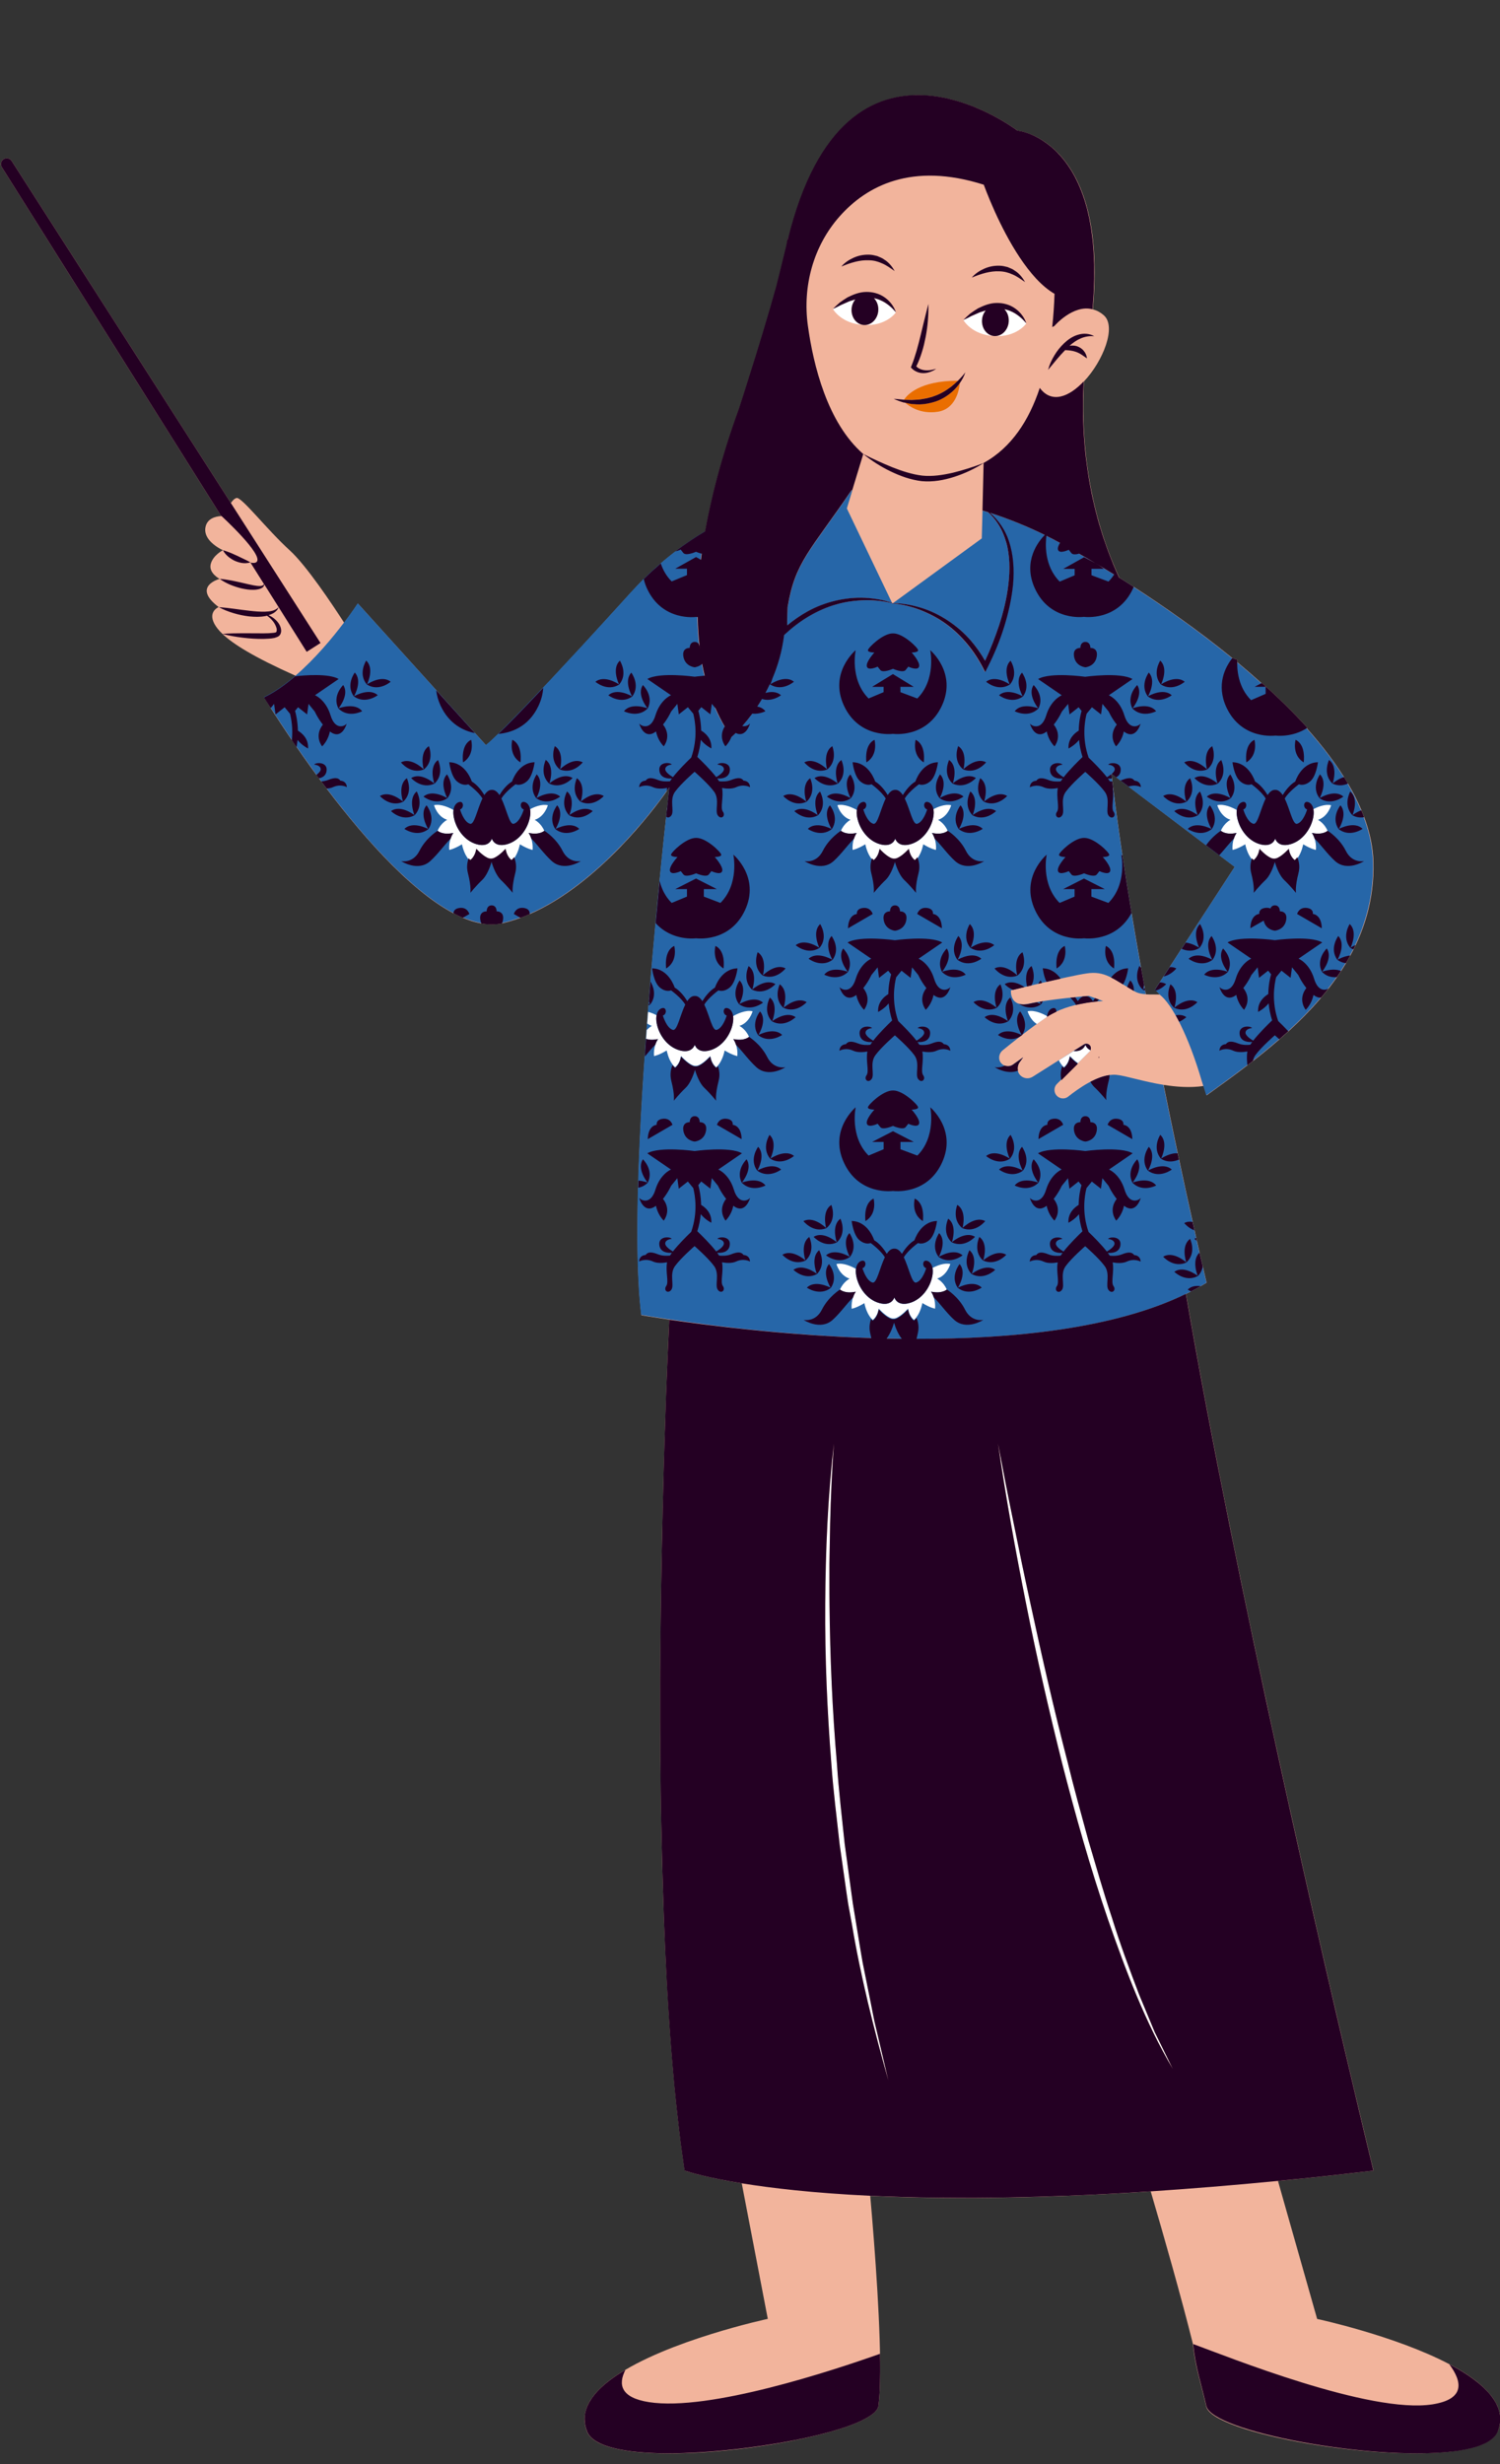 <?xml version="1.0" encoding="UTF-8"?><svg xmlns="http://www.w3.org/2000/svg" xmlns:xlink="http://www.w3.org/1999/xlink" height="522.5" preserveAspectRatio="xMidYMid meet" version="1.0" viewBox="-0.2 -20.2 318.1 522.5" width="318.1" zoomAndPan="magnify"><rect x="-0.2" y="-20.2" width="318.1" height="522.5" fill="#333333" stroke="none"/><g id="change1_1"><path d="M317.93,492.25c-0.02-0.29-0.06-0.58-0.12-0.86c-0.01-0.05-0.03-0.1-0.04-0.16 c-0.06-0.26-0.13-0.51-0.22-0.76c-0.02-0.05-0.03-0.1-0.05-0.15c-0.11-0.28-0.23-0.56-0.37-0.83c-0.03-0.06-0.06-0.11-0.09-0.17 c-0.14-0.26-0.29-0.51-0.45-0.76c-0.02-0.03-0.03-0.06-0.05-0.08c-0.18-0.27-0.38-0.54-0.6-0.81c-0.04-0.06-0.09-0.11-0.14-0.17 c-0.45-0.54-0.95-1.07-1.51-1.59c-0.05-0.05-0.11-0.1-0.16-0.15c-0.29-0.26-0.58-0.51-0.89-0.77c-0.02-0.02-0.04-0.03-0.06-0.05 c-0.3-0.24-0.61-0.48-0.93-0.72c-0.05-0.04-0.11-0.08-0.16-0.12c-0.34-0.25-0.69-0.49-1.05-0.73c-0.04-0.03-0.08-0.05-0.12-0.08 c-0.35-0.23-0.7-0.45-1.06-0.68c-0.04-0.02-0.08-0.05-0.12-0.07c-0.39-0.24-0.79-0.47-1.19-0.7c-0.05-0.03-0.1-0.06-0.15-0.08 c-0.41-0.23-0.82-0.46-1.25-0.68c-11.5-6.05-28.03-9.59-28.03-9.59l-8.3-29.25c6.46-0.63,13.2-1.36,20.26-2.19 c0,0-26.46-108.51-39.76-185.89c1.07-0.52,2.11-1.07,3.12-1.65c0.42-0.24,0.83-0.48,1.24-0.73c0,0-0.33-1.4-0.91-3.91 c-0.07-0.3-0.14-0.59-0.21-0.91c0-0.01,0-0.02-0.01-0.03c-0.11-0.46-0.22-0.96-0.34-1.47c-0.19-0.85-0.4-1.77-0.63-2.77 c-0.03-0.13-0.06-0.27-0.09-0.4c-0.12-0.52-0.24-1.06-0.36-1.62c-0.11-0.48-0.22-0.98-0.33-1.49c-0.88-3.92-1.91-8.62-3.03-13.88 c-0.06-0.26-0.11-0.53-0.17-0.79c-0.96-4.53-1.99-9.47-3.04-14.68c2.7,0.43,5.62,0.65,8.47,0.24c-0.09-0.33-0.19-0.65-0.28-0.97 c0.31,0.94,0.62,1.92,0.94,2.95c2.75-1.98,5.7-4.1,8.67-6.38c0.38-0.29,0.75-0.58,1.13-0.87c0.02-0.01,0.03-0.03,0.05-0.04 c2.53-1.97,5.07-4.06,7.51-6.29c4.66-4.26,8.96-9.02,12.19-14.43c0.04-0.06,0.07-0.13,0.11-0.2c3.66-6.19,5.92-13.21,5.71-21.27 c-0.08-3.15-0.78-6.33-1.95-9.49c0,0,0-0.01-0.01-0.01c-0.18-0.48-0.37-0.96-0.57-1.44c0,0,0,0,0-0.01 c-0.79-1.9-1.75-3.79-2.85-5.66c-0.02-0.03-0.04-0.06-0.06-0.09c-2.35-3.98-5.33-7.88-8.7-11.66c0.05-0.03,0.09-0.05,0.14-0.08 c-2.98-3.29-6.25-6.48-9.64-9.51l-0.08,0.04c-1.69-1.52-3.42-3.01-5.15-4.45c0-0.17,0-0.35,0.01-0.5c-0.53-0.19-0.5-0.18-1.04-0.37 l-0.01,0.01c-7.37-6.02-14.86-11.2-20.89-15.1c-0.74-0.48-1.45-0.93-2.14-1.37c-0.01-0.01-0.02-0.01-0.03-0.02 c-0.31-0.2-0.62-0.39-0.92-0.58c-7.27-15.79-8.08-31.38-7.5-41.6c4.07-4.33,6.95-11.61,4.22-14.02c-0.77-0.68-1.56-1.06-2.34-1.27 c3.28-36.09-15.97-37.87-15.97-37.87s-36.23-27.68-48.66,23.12c-0.01,0.04-0.02,0.09-0.03,0.13l0.03-0.74 c-0.07,0.56-0.19,1.22-0.33,1.95c-0.72,2.94-1.41,5.75-2.07,8.44c-2.21,8.03-5.45,18.3-7.93,25.96c-1.13,3.08-2.38,6.77-3.58,10.86 L153,77.26c-1.36,4.65-2.66,9.83-3.62,15.22c-2.1,1.24-4.2,2.66-6.29,4.25c0,0,0,0-0.01,0c-1.59,1.21-3.17,2.53-4.74,3.97 c-0.67,0.61-1.33,1.23-1.99,1.88c-0.89,0.89-1.78,1.81-2.66,2.78c-8.22,9.06-14.26,15.59-18.71,20.31 c-1.77,1.87-3.29,3.46-4.59,4.81l-0.01,0.01c-0.42,0.43-0.82,0.84-1.19,1.23c-0.02,0.02-0.05,0.05-0.07,0.07 c-1.15,1.18-2.09,2.13-2.87,2.89c-0.01,0.01-0.01,0.01-0.02,0.02c-0.26,0.25-0.5,0.49-0.72,0.7c-2.16,2.1-2.65,2.41-2.65,2.41 l-27.17-30.04c0,0-1.08,1.67-2.9,4.08c-2.51-3.89-8.04-12.2-11.59-15.4c-4.7-4.25-10.16-11.34-11.24-11.06 c-0.42,0.11-0.86,0.53-1.2,1.08L2.27,13.92c-0.37-0.57-1.13-0.73-1.7-0.37c-0.57,0.37-0.74,1.12-0.38,1.7l46.52,73.97 c-1.29,0.08-2.99,0.55-3.34,2.37c-0.2,1.03,0.18,1.93,0.75,2.66c1.11,1.41,2.96,2.21,2.96,2.21s-2.13,1.06-2.6,2.96 c-0.47,1.9,1.89,3.12,1.89,3.12s-6.01,1.59-0.2,5.98c0,0-2.32,0.92-0.91,3.55c0.34,0.64,0.87,1.33,1.67,2.1 c2.23,2.15,6.67,4.95,15.59,8.93c-0.04,0.03-0.07,0.06-0.11,0.09c-0.5,0.43-1,0.84-1.51,1.24c-0.05,0.04-0.1,0.08-0.15,0.12 c-0.49,0.38-0.98,0.74-1.48,1.08c-0.07,0.05-0.14,0.1-0.21,0.15c-0.49,0.34-0.99,0.66-1.49,0.95c-0.06,0.04-0.12,0.07-0.18,0.11 c-0.52,0.3-1.04,0.59-1.57,0.84c0,0,0.03,0.05,0.09,0.14c0.11,0.18,0.34,0.55,0.66,1.07c0.02,0.03,0.03,0.06,0.05,0.09 c0.04,0.06,0.08,0.12,0.11,0.18c0.06,0.09,0.11,0.17,0.17,0.27c0.02,0.04,0.05,0.08,0.07,0.12c1.16,1.84,3.14,4.9,5.7,8.61 c0.01,0.02,0.02,0.03,0.03,0.04c1.85,2.68,4,5.68,6.36,8.8c8.31,10.97,19.24,23.3,28.89,27.4c1.71,0.73,3.38,1.19,4.99,1.34 c0.06,0.01,0.12,0.01,0.18,0.01c0.3,0.02,0.6,0.04,0.9,0.04c0.06,0,0.11,0,0.16,0c0.31,0,0.62-0.02,0.93-0.05 c0.03,0,0.06-0.01,0.1-0.01c0.43-0.04,0.86-0.11,1.28-0.2c1.24-0.29,2.47-0.67,3.69-1.12h0.01c0.67-0.25,1.34-0.52,2-0.81 c14.5-6.35,26.37-22.28,29.02-26.05c0-0.01,0.01-0.01,0.01-0.02c0.36-0.51,0.55-0.8,0.55-0.8s0,0.04-0.01,0.09 c-0.01,0.06-0.02,0.15-0.03,0.26c-0.07,0.65-0.25,2.22-0.51,4.55c-0.01,0.06-0.01,0.12-0.02,0.18c-0.38,3.49-0.92,8.61-1.53,14.79 c0,0.04-0.01,0.08-0.01,0.12c-0.06,0.65-0.13,1.32-0.19,1.99c0,0.03-0.01,0.06-0.01,0.09c-0.07,0.68-0.13,1.38-0.2,2.08 c0,0.04-0.01,0.08-0.01,0.12c-0.6,6.34-1.25,13.52-1.85,21.05c0,0.03-0.01,0.06-0.01,0.1c-0.06,0.73-0.12,1.46-0.17,2.19 c-0.01,0.17-0.03,0.34-0.04,0.52c-0.09,1.11-0.17,2.22-0.25,3.33c0,0.02,0,0.04,0,0.05c-0.04,0.58-0.09,1.17-0.13,1.75 c0,0.02,0,0.05-0.01,0.07c0,0.01,0,0.01,0,0.02c-0.77,10.63-1.4,21.58-1.66,31.52c0,0.01,0,0.02,0,0.03 c-0.29,10.74-0.15,20.32,0.69,27.04c0,0,2.16,0.38,5.91,0.94c-0.54,11.2-5.58,121.75,3.27,180.43c0,0,3.62,1.32,12.1,2.7l5.52,28.74 c0,0-21.3,4.56-32.36,12.18c-0.02,0.01-0.04,0.03-0.07,0.05c-0.68,0.47-1.31,0.95-1.91,1.44c-0.01,0.01-0.03,0.02-0.04,0.03 c-0.27,0.23-0.53,0.46-0.78,0.69c-0.03,0.03-0.06,0.06-0.1,0.09c-0.52,0.48-0.99,0.98-1.41,1.48c-0.04,0.05-0.07,0.09-0.11,0.14 c-0.18,0.22-0.35,0.45-0.51,0.68c-0.02,0.03-0.04,0.06-0.06,0.08c-0.17,0.25-0.34,0.51-0.48,0.77c-0.02,0.04-0.05,0.09-0.07,0.13 c-0.12,0.22-0.22,0.43-0.32,0.65c-0.03,0.06-0.05,0.12-0.08,0.18c-0.21,0.52-0.37,1.04-0.46,1.57c-0.01,0.07-0.02,0.14-0.03,0.21 c-0.03,0.22-0.05,0.43-0.06,0.65c0,0.06-0.01,0.11-0.01,0.17c0,0.27,0.01,0.54,0.04,0.81c0.01,0.06,0.02,0.12,0.03,0.19 c0.03,0.22,0.07,0.44,0.13,0.66c0.02,0.08,0.04,0.16,0.06,0.24c0.08,0.27,0.17,0.55,0.28,0.83v0.01c0,0,0,0,0,0.01 c0.08,0.18,0.17,0.35,0.28,0.52c0.03,0.05,0.07,0.1,0.11,0.16c0.09,0.12,0.18,0.24,0.29,0.35c0.05,0.05,0.09,0.1,0.14,0.15 c0.13,0.13,0.27,0.26,0.42,0.38c0.03,0.02,0.06,0.05,0.09,0.07c0.19,0.14,0.39,0.28,0.61,0.41c0.06,0.03,0.12,0.06,0.17,0.1 c0.17,0.1,0.35,0.2,0.55,0.29c0.08,0.04,0.15,0.07,0.23,0.11c0.2,0.09,0.42,0.18,0.64,0.27c0.06,0.02,0.12,0.05,0.18,0.07 c0.29,0.11,0.59,0.21,0.91,0.31c0.05,0.01,0.1,0.03,0.14,0.04c0.27,0.08,0.56,0.16,0.85,0.23c0.09,0.02,0.18,0.04,0.27,0.07 c0.28,0.07,0.56,0.13,0.85,0.19c0.08,0.02,0.15,0.03,0.23,0.05c0.76,0.15,1.56,0.27,2.4,0.38c0.08,0.01,0.17,0.02,0.25,0.03 c0.36,0.04,0.72,0.08,1.09,0.12c0.08,0.01,0.16,0.02,0.25,0.02c0.91,0.08,1.85,0.15,2.83,0.19c0.05,0,0.1,0,0.15,0.01 c0.44,0.02,0.89,0.03,1.34,0.05c0.08,0,0.16,0,0.24,0.01c0.49,0.01,0.99,0.02,1.5,0.02c10.75,0.05,24.25-1.81,33.6-4.33 c0.02-0.01,0.05-0.01,0.07-0.02c1.43-0.39,2.77-0.79,3.98-1.21c0.05-0.02,0.1-0.04,0.16-0.05c0.38-0.13,0.75-0.26,1.11-0.4 c0.01,0,0.01,0,0.02-0.01c0.37-0.14,0.73-0.28,1.07-0.42c0.03-0.01,0.07-0.03,0.1-0.04c0.29-0.12,0.56-0.24,0.83-0.37 c0.06-0.03,0.12-0.06,0.18-0.09c0.27-0.13,0.53-0.26,0.78-0.39c0.02-0.01,0.04-0.02,0.05-0.03c0.26-0.14,0.5-0.28,0.73-0.42 c0.05-0.03,0.09-0.06,0.14-0.09c0.17-0.11,0.33-0.22,0.49-0.33c0.05-0.04,0.1-0.07,0.15-0.11c0.17-0.13,0.32-0.26,0.46-0.38 c0.01-0.01,0.02-0.02,0.03-0.03c0.14-0.14,0.26-0.27,0.37-0.41c0.03-0.04,0.05-0.07,0.08-0.11c0.07-0.1,0.14-0.21,0.19-0.31 c0.02-0.04,0.04-0.08,0.06-0.12c0.06-0.14,0.1-0.27,0.12-0.41c0.05-0.36,0.09-0.76,0.13-1.17c0.01-0.15,0.02-0.31,0.04-0.46 c0.02-0.27,0.04-0.55,0.06-0.84c0.01-0.21,0.02-0.42,0.04-0.64c0.01-0.24,0.02-0.49,0.03-0.75c0.01-0.27,0.02-0.53,0.03-0.81 c0.01-0.19,0.01-0.38,0.01-0.57c0.25-10.35-1.05-27.68-2.07-39.3c14.78,0.71,34.3,0.7,59.48-0.95c2.66,9.06,6.37,22.02,8.95,32.34 c0.39,4.5,1.77,8.67,2.8,13.15c0.77,5.78,38.38,12.36,54.65,9.27c3.65-0.69,6.22-1.87,7.06-3.67c0.02-0.05,0.05-0.09,0.07-0.14 c0.17-0.31,0.26-0.62,0.35-0.93c0.02-0.07,0.04-0.14,0.05-0.21c0.07-0.3,0.13-0.6,0.16-0.9c0-0.04,0-0.07,0.01-0.11 c0.02-0.27,0.02-0.54,0.01-0.81C317.94,492.38,317.94,492.31,317.93,492.25z M268.2,125.42v0.02c-0.01-0.01-0.02-0.01-0.02-0.02 H268.2z M242.81,190.63c-0.05-0.26-0.1-0.52-0.14-0.78c-0.03-0.18-0.07-0.35-0.1-0.53c-0.05-0.29-0.11-0.58-0.16-0.87 c-0.21-1.16-0.42-2.32-0.63-3.49c-0.69-3.84-1.36-7.72-2.01-11.6c-0.68-4.06-1.32-8.13-1.93-12.15c-0.73-4.9-1.4-9.73-1.98-14.43 c-0.05-0.43-0.11-0.87-0.16-1.3c-0.03-0.22-0.05-0.43-0.08-0.65c-0.04-0.31-0.07-0.61-0.11-0.92c0-0.03-0.01-0.05-0.01-0.08 l0.05,0.04l0.65,0.49l1.88,1.42l1.05,0.79l18.01,13.62l1.23,0.93l3.28,2.48l-10.42,16.03l-0.27,0.41l-3.11,4.79l-0.1,0.16 l-3.02,4.65c0,0,0.07,0.05,0.21,0.17c0.18,0.16,0.46,0.43,0.84,0.86C244.7,190.65,243.71,190.69,242.81,190.63z" fill="#F2B49C"/></g><g id="change2_1"><path d="M171.04,109.49c-1.52,0.85-2.95,1.85-4.29,2.95c-0.02-1.3,0.01-2.6,0.09-3.89 c1.57-9.53,4.79-11.88,13.56-24.79c0.05,0,0.1,0,0.15,0l-1.16,3.85l9.6,20.06c-1.81-0.65-3.74-0.96-5.68-1.07 c-2.12-0.12-4.25,0.1-6.32,0.6S172.91,108.45,171.04,109.49z M195.11,108.69c2.02,0.62,3.96,1.55,5.73,2.73 c1.77,1.17,3.41,2.58,4.81,4.19c1.16,1.34,2.18,2.8,3.07,4.33c1.13-2.41,2.09-4.93,2.95-7.46c0.94-2.87,1.66-5.82,2-8.81 c0.35-2.98,0.34-6.04-0.49-8.92c-0.43-1.43-1.01-2.83-1.87-4.07c-0.55-0.82-1.21-1.56-1.94-2.24c-0.4-0.13-0.81-0.25-1.21-0.37 L208,93.96l-18.87,13.76c0.02,0.01,0.04,0.01,0.06,0.02C191.19,107.72,193.18,108.1,195.11,108.69z M290.97,162.56 c-0.02-0.71-0.08-1.43-0.16-2.14c-0.01-0.14-0.03-0.27-0.05-0.41c-0.09-0.72-0.21-1.44-0.36-2.17c-0.01-0.03-0.01-0.06-0.02-0.09 c-0.16-0.77-0.35-1.53-0.58-2.3c0-0.01,0-0.02-0.01-0.02c-0.23-0.79-0.49-1.58-0.78-2.36c0-0.01,0-0.01-0.01-0.02 c-0.18-0.48-0.37-0.96-0.57-1.44c0,0,0,0,0-0.01c-0.4-0.95-0.83-1.89-1.31-2.84c0,0,0,0,0-0.01c-0.48-0.94-0.99-1.88-1.54-2.82 c-0.02-0.03-0.04-0.06-0.05-0.09c0,0,0,0,0-0.01c-0.59-0.99-1.21-1.98-1.88-2.97c-0.66-0.98-1.36-1.96-2.09-2.93 c-0.73-0.97-1.49-1.94-2.28-2.89c0,0,0-0.01-0.01-0.01c-0.79-0.96-1.61-1.91-2.45-2.85c-2.95-3.31-6.2-6.5-9.59-9.55 c-1.69-1.52-3.42-3.01-5.15-4.45c-0.35-0.29-0.69-0.57-1.04-0.85c-6.44-5.26-12.98-9.89-18.55-13.57c-0.01-0.01-0.02-0.01-0.03-0.02 c-0.79-0.52-1.56-1.03-2.31-1.51c0,0-0.01,0-0.01-0.01c-0.73-0.47-1.45-0.93-2.13-1.36c-0.01-0.01-0.02-0.02-0.04-0.02 c-0.31-0.19-0.61-0.39-0.91-0.57c0,0-0.01,0-0.01-0.01c-5.73-3.59-9.53-5.66-9.53-5.66c-4.28-2.58-10.34-5.67-17.85-8.08 c1.84,1.56,3.26,3.66,4.03,5.99c0.98,2.97,1.16,6.14,0.88,9.22c-0.3,3.09-1,6.11-1.92,9.06c-0.91,2.95-2.09,5.79-3.51,8.56 l-0.48,0.95l-0.49-0.95c-0.95-1.82-2.08-3.55-3.4-5.12c-1.32-1.57-2.81-3.01-4.48-4.2c-1.66-1.22-3.51-2.16-5.44-2.92 c-1.8-0.69-3.7-1.16-5.64-1.35c0.05,0.02,0.11,0.03,0.16,0.06c-0.1-0.03-0.2-0.04-0.29-0.07c-0.03,0-0.07-0.01-0.1-0.01l-0.04,0.03 l-0.02-0.04c-0.05,0-0.1-0.01-0.14-0.02c0.05,0,0.09,0,0.14,0v-0.01c-1.87-0.48-3.8-0.68-5.72-0.65c-2.07,0.06-4.13,0.31-6.11,0.89 c-1.98,0.55-3.87,1.39-5.65,2.42c-1.78,1.02-3.43,2.26-4.95,3.65l-0.48,0.44c-1.63,13.61-11.14,21.6-11.14,21.6 c-8.36-11.72-8.29-28.49-5.6-43.58c-1.04,0.61-2.08,1.27-3.11,1.97c-0.03,0.02-0.07,0.05-0.1,0.07c-1.03,0.7-2.05,1.43-3.07,2.21 c0,0,0,0-0.01,0c-0.78,0.6-1.56,1.22-2.34,1.87c-0.04,0.03-0.08,0.07-0.11,0.1c-0.76,0.64-1.52,1.3-2.28,2 c-0.67,0.61-1.33,1.23-1.99,1.88c-0.89,0.89-1.78,1.81-2.66,2.78c-0.96,1.05-1.87,2.07-2.77,3.05c-0.29,0.31-0.56,0.61-0.84,0.92 c-0.61,0.67-1.22,1.33-1.8,1.98c-0.28,0.31-0.56,0.61-0.84,0.91c-0.58,0.64-1.15,1.26-1.7,1.86c-0.23,0.25-0.46,0.51-0.69,0.75 c-0.63,0.69-1.24,1.35-1.83,1.99c-0.13,0.14-0.26,0.28-0.39,0.42c-2.27,2.46-4.28,4.62-6.07,6.53c-0.02,0.02-0.04,0.04-0.06,0.06 c-0.59,0.63-1.16,1.24-1.71,1.81c-0.88,0.93-1.7,1.8-2.46,2.59l-0.01,0.01c-0.37,0.39-0.74,0.77-1.08,1.13 c-0.01,0.01-0.02,0.02-0.03,0.03c-0.35,0.36-0.68,0.71-1,1.04l-0.01,0.01c-0.43,0.44-0.83,0.86-1.22,1.25 c-0.01,0.01-0.03,0.03-0.04,0.04c0,0,0,0-0.01,0.01c-0.57,0.58-1.08,1.1-1.55,1.58c-0.01,0.01-0.02,0.02-0.03,0.03 c-0.23,0.23-0.45,0.45-0.65,0.66c-0.01,0.01-0.02,0.02-0.03,0.03c-0.21,0.21-0.41,0.4-0.59,0.59l-0.01,0.01 c-0.26,0.26-0.5,0.49-0.72,0.71c-1.91,1.85-2.51,2.31-2.62,2.39c-0.02,0.01-0.02,0.02-0.02,0.02l-27.17-30.04 c0,0-1.08,1.67-2.9,4.07c-2.4,3.18-6.09,7.64-10.26,11.24c-0.04,0.03-0.07,0.06-0.11,0.09c-1.02,0.88-2.08,1.7-3.15,2.44 c-0.07,0.05-0.14,0.1-0.21,0.15c-0.55,0.37-1.1,0.72-1.65,1.04c-0.01,0.01-0.02,0.01-0.03,0.02c-0.52,0.3-1.04,0.59-1.57,0.84 c0,0,0.03,0.05,0.07,0.12c0.01,0.01,0.01,0.02,0.02,0.03c0.01,0.02,0.03,0.04,0.04,0.06c0.02,0.04,0.04,0.07,0.07,0.11 c0.02,0.03,0.04,0.07,0.07,0.11c0.03,0.05,0.06,0.09,0.09,0.14c0.03,0.05,0.06,0.1,0.1,0.16c0.03,0.05,0.06,0.09,0.09,0.14 c0.06,0.1,0.13,0.21,0.21,0.33c0.01,0.01,0.02,0.02,0.02,0.04c0.01,0.02,0.03,0.04,0.04,0.06c0.05,0.08,0.11,0.18,0.17,0.27 c0.04,0.06,0.07,0.12,0.12,0.18c0.02,0.04,0.05,0.08,0.07,0.12c0.14,0.23,0.3,0.47,0.47,0.74c0,0,0,0.01,0.01,0.01 c1.19,1.87,2.99,4.62,5.22,7.86c0.01,0.02,0.03,0.04,0.04,0.05c0.46,0.66,0.94,1.35,1.43,2.05l0.01,0.01 c1.49,2.12,3.14,4.39,4.91,6.73c0.51,0.68,1.03,1.36,1.56,2.04c0.02,0.02,0.03,0.04,0.05,0.06c1.6,2.06,3.28,4.15,5.02,6.2 c0.01,0.02,0.03,0.03,0.04,0.05c0.56,0.66,1.12,1.31,1.69,1.96c0.04,0.05,0.09,0.1,0.13,0.15c0.56,0.64,1.13,1.28,1.71,1.9 c0.03,0.04,0.07,0.08,0.1,0.11c1.78,1.94,3.6,3.81,5.43,5.55c0.04,0.04,0.09,0.08,0.13,0.12c0.59,0.55,1.17,1.09,1.76,1.61 c0.05,0.05,0.1,0.09,0.15,0.14c0.59,0.53,1.19,1.04,1.78,1.53c0.02,0.02,0.04,0.04,0.07,0.05c1.23,1.01,2.45,1.94,3.67,2.78 c0.03,0.02,0.06,0.04,0.08,0.06c0.59,0.4,1.17,0.78,1.75,1.13c0.05,0.03,0.11,0.06,0.16,0.1c0.58,0.35,1.15,0.67,1.72,0.97 c0.05,0.02,0.09,0.05,0.14,0.07c0.59,0.3,1.17,0.58,1.74,0.82c0.4,0.17,0.79,0.32,1.19,0.46c0.07,0.03,0.14,0.05,0.21,0.07 c0.34,0.12,0.68,0.22,1.02,0.32c0.06,0.02,0.12,0.03,0.18,0.05c0.81,0.22,1.61,0.37,2.39,0.44c0.06,0.01,0.12,0.01,0.19,0.01 c0.3,0.02,0.6,0.04,0.9,0.04c0.06,0,0.11,0,0.17,0c0.31,0,0.62-0.02,0.93-0.05c0.03,0,0.06-0.01,0.1-0.01 c0.43-0.04,0.86-0.11,1.28-0.2c0.62-0.15,1.24-0.31,1.85-0.5c0.02-0.01,0.04-0.01,0.06-0.02c0.6-0.18,1.19-0.38,1.78-0.6h0.01 c0.67-0.25,1.33-0.52,1.99-0.81c1.33-0.58,2.63-1.24,3.91-1.97c0.05-0.03,0.1-0.05,0.15-0.08c0.4-0.23,0.8-0.46,1.19-0.71 c0.05-0.03,0.09-0.06,0.14-0.08c1.66-1.02,3.27-2.14,4.82-3.33c0.04-0.03,0.08-0.06,0.12-0.09c0.37-0.29,0.74-0.58,1.11-0.87 c0.02-0.02,0.04-0.04,0.07-0.05c1.15-0.93,2.27-1.88,3.34-2.85c0,0,0,0,0.01-0.01c0.33-0.3,0.65-0.59,0.97-0.89 c0.07-0.06,0.13-0.12,0.2-0.19c0.31-0.29,0.61-0.58,0.91-0.87c0.04-0.04,0.08-0.07,0.11-0.11c0.93-0.9,1.82-1.81,2.67-2.7 c0.08-0.08,0.16-0.17,0.24-0.25c0.24-0.25,0.47-0.5,0.7-0.75c0.1-0.11,0.2-0.22,0.3-0.33c0.22-0.24,0.44-0.48,0.65-0.71 c0.09-0.1,0.18-0.2,0.26-0.29c0.41-0.46,0.81-0.91,1.19-1.36c0.08-0.09,0.15-0.18,0.23-0.26c0.17-0.2,0.34-0.4,0.51-0.59 c0.12-0.14,0.24-0.28,0.35-0.42c0.15-0.18,0.3-0.36,0.45-0.54c0.12-0.15,0.24-0.29,0.36-0.44c0.13-0.16,0.26-0.32,0.39-0.48 c0.15-0.18,0.28-0.35,0.42-0.53c0.18-0.22,0.35-0.44,0.51-0.65c0.12-0.16,0.25-0.32,0.37-0.47c0.1-0.13,0.2-0.26,0.3-0.38 c0.1-0.13,0.2-0.27,0.3-0.39c0.09-0.12,0.18-0.24,0.27-0.35c0.09-0.12,0.18-0.24,0.26-0.35c0.08-0.11,0.17-0.22,0.24-0.33 c0.06-0.09,0.12-0.16,0.18-0.25c0.17-0.24,0.33-0.46,0.48-0.66c0.02-0.03,0.05-0.07,0.08-0.1c0.09-0.13,0.18-0.26,0.26-0.37 l0.01-0.01c0.36-0.51,0.55-0.8,0.55-0.8s0,0.04-0.01,0.09c0,0,0,0,0,0.01c-0.01,0.06-0.02,0.14-0.03,0.25 c-0.06,0.56-0.21,1.83-0.41,3.68c0,0.02,0,0.04-0.01,0.05c-0.03,0.25-0.06,0.5-0.08,0.77c-0.01,0.08-0.02,0.16-0.03,0.23 c-0.04,0.41-0.09,0.84-0.14,1.29c0,0.03-0.01,0.07-0.01,0.1c-0.05,0.47-0.1,0.97-0.16,1.49c0,0.03-0.01,0.05-0.01,0.08 c-0.05,0.44-0.1,0.91-0.15,1.38c-0.02,0.16-0.03,0.31-0.05,0.47c-0.04,0.43-0.09,0.86-0.14,1.31c-0.01,0.12-0.02,0.24-0.04,0.36 c-0.12,1.18-0.25,2.43-0.39,3.75c-0.01,0.1-0.02,0.21-0.03,0.31c-0.06,0.56-0.11,1.14-0.17,1.72c-0.01,0.13-0.03,0.26-0.04,0.39 c-0.07,0.66-0.13,1.33-0.2,2.02c-0.01,0.06-0.01,0.12-0.02,0.18c0,0.01,0,0.01,0,0.02c-0.06,0.64-0.13,1.3-0.19,1.97 c0,0.03-0.01,0.06-0.01,0.09c0,0.01,0,0.02,0,0.03c-0.07,0.67-0.13,1.36-0.2,2.05c0,0.03-0.01,0.06-0.01,0.1 c0,0.02,0,0.04-0.01,0.06c-0.07,0.77-0.15,1.54-0.22,2.33c-0.01,0.06-0.01,0.11-0.02,0.17c-0.07,0.79-0.15,1.58-0.22,2.39 c0,0.01,0,0.01,0,0.02c-0.23,2.47-0.46,5.04-0.69,7.69c-0.01,0.12-0.02,0.24-0.03,0.36c-0.06,0.75-0.13,1.5-0.19,2.26 c-0.01,0.14-0.02,0.28-0.04,0.42c-0.15,1.78-0.3,3.59-0.44,5.42c0,0.03,0,0.06-0.01,0.09c-0.06,0.73-0.12,1.46-0.17,2.19 c-0.01,0.17-0.03,0.35-0.04,0.52c-0.08,1.09-0.17,2.19-0.25,3.3c0,0.02,0,0.05-0.01,0.07v0.01c-0.04,0.57-0.08,1.15-0.13,1.72 c0,0.04-0.01,0.09-0.01,0.13c-0.38,5.29-0.73,10.66-1.02,15.95c0,0.04,0,0.09-0.01,0.13c-0.21,3.93-0.39,7.8-0.52,11.57 c0,0.06,0,0.11-0.01,0.17c-0.04,1.24-0.08,2.47-0.11,3.69c0,0.01,0,0.02,0,0.04c-0.11,3.99-0.15,7.81-0.13,11.39 c0,0.05,0,0.11,0,0.16c0.01,1.12,0.02,2.21,0.05,3.27c0,0.11,0,0.22,0.01,0.34c0.02,1.03,0.06,2.03,0.09,3 c0.01,0.13,0.01,0.26,0.02,0.39c0.04,0.96,0.09,1.89,0.14,2.78c0.01,0.12,0.02,0.24,0.02,0.36c0.06,0.9,0.12,1.78,0.2,2.62 c0.01,0.08,0.02,0.15,0.02,0.23c0.08,0.87,0.17,1.71,0.27,2.5c0,0,0.04,0.01,0.07,0.01c0.01,0,0.04,0.01,0.06,0.01 c0.5,0.09,2.54,0.44,5.77,0.91h0.01c18.9,2.87,78.16,9.96,109.61-5.37c1.07-0.52,2.11-1.07,3.12-1.65c0.42-0.24,0.83-0.48,1.24-0.73 c0,0-0.01-0.06-0.03-0.13c-0.08-0.33-0.31-1.32-0.68-2.88c0,0,0,0,0-0.01c-0.06-0.27-0.13-0.55-0.2-0.85c0-0.01-0.01-0.02-0.01-0.04 c0-0.01,0-0.02-0.01-0.02c-0.24-1.04-0.53-2.28-0.85-3.69c0-0.02-0.01-0.03-0.01-0.05c-0.1-0.45-0.21-0.91-0.31-1.39 c0-0.01-0.01-0.02-0.01-0.04v-0.01c-0.82-3.62-1.83-8.18-2.97-13.44c-0.02-0.08-0.03-0.16-0.05-0.24c-0.12-0.56-0.24-1.13-0.37-1.7 c-0.01-0.03-0.01-0.06-0.02-0.09c-0.13-0.61-0.26-1.23-0.4-1.85c0-0.02-0.01-0.03-0.01-0.05c-0.01-0.05-0.02-0.1-0.03-0.15 c-1-4.7-2.08-9.86-3.18-15.32v-0.01c-4.34-0.7-8.09-1.96-9.99-2.12c-3.73-0.31-8.29,3.12-10.2,4.62c-0.55,0.44-1.31,0.5-1.94,0.17 c-1.09-0.57-1.3-2.04-0.41-2.89l6.86-6.84c0.36-0.34,0.4-0.9,0.09-1.29c-0.3-0.38-0.85-0.48-1.26-0.22l-10.87,6.86 c-0.82,0.52-1.91,0.42-2.63-0.31c-0.73-0.74-0.74-1.93-0.14-2.77l0.75-1.05l-2.17,1.55c-0.76,0.54-1.81,0.45-2.46-0.27 c-0.73-0.8-0.55-2.07,0.28-2.75c2.21-1.8,6.02-4.83,9.24-7.01c4.87-3.31,12.08-3.44,12.08-3.44l-3.05-1.1c0,0-8.41,0.7-12.63,1.65 c-4.22,0.94-3.88-2.82-3.88-2.82s12.17-3.02,16.04-3.59c3.86-0.57,5.4,1.01,10.15,3.78c0.72,0.42,1.53,0.57,2.41,0.63 c-0.03-0.14-0.05-0.28-0.08-0.42c-0.1-0.54-0.2-1.08-0.3-1.63c-0.01-0.04-0.02-0.08-0.02-0.12v-0.01c-0.21-1.15-0.42-2.3-0.63-3.45 c0-0.01,0-0.02,0-0.02c-1.41-7.86-2.76-15.89-3.93-23.75c-0.37-2.44-0.71-4.86-1.04-7.26c0-0.02,0-0.03-0.01-0.05 c-0.39-2.84-0.76-5.65-1.09-8.41c-0.01-0.06-0.01-0.12-0.02-0.17c-0.06-0.46-0.11-0.93-0.17-1.39c0-0.03-0.01-0.05-0.01-0.08 l0.05,0.04l0.58,0.44l0.06,0.05l1.88,1.42l0.01,0.01l20.27,15.33l3.28,2.48l-16.92,26.05c0,0,0.07,0.05,0.21,0.17 c0.18,0.16,0.46,0.43,0.84,0.86c2.52,1.96,6.04,8.47,8.93,18.38c0.15,0.47,0.31,0.94,0.46,1.43c0.16,0.5,0.32,1.01,0.48,1.53 c0.6-0.43,1.21-0.88,1.83-1.32c0.12-0.09,0.24-0.18,0.36-0.26c1.35-0.98,2.74-1.99,4.15-3.04c0.07-0.05,0.14-0.11,0.21-0.16 c0.7-0.52,1.41-1.05,2.12-1.6c0.37-0.28,0.74-0.57,1.11-0.86c0.02-0.02,0.04-0.03,0.06-0.05c2.53-1.97,5.07-4.06,7.51-6.29 c2.29-2.1,4.5-4.32,6.54-6.68c0.08-0.09,0.16-0.18,0.23-0.27c0.41-0.48,0.81-0.96,1.21-1.46c0.1-0.13,0.2-0.25,0.3-0.38 c0.38-0.48,0.75-0.97,1.11-1.46c0.09-0.12,0.18-0.24,0.27-0.36c0.42-0.58,0.83-1.17,1.23-1.76c0.02-0.03,0.03-0.05,0.05-0.08 c0.43-0.65,0.85-1.31,1.25-1.99c0.04-0.06,0.07-0.12,0.1-0.18l0.01-0.01c0.43-0.72,0.83-1.46,1.22-2.21c0.05-0.1,0.1-0.19,0.15-0.29 c0.78-1.53,1.47-3.1,2.06-4.73c0.04-0.11,0.07-0.22,0.11-0.33c0.24-0.68,0.46-1.38,0.67-2.08c0.05-0.18,0.1-0.36,0.15-0.54 c0.22-0.79,0.42-1.59,0.58-2.4c0.01-0.03,0.01-0.05,0.02-0.07c0.17-0.83,0.31-1.68,0.42-2.54c0.03-0.22,0.05-0.44,0.08-0.66 c0.08-0.66,0.13-1.32,0.18-1.99c0.02-0.25,0.03-0.5,0.04-0.75C290.98,164.36,291,163.47,290.97,162.56z" fill="#2666A8"/></g><g id="change3_1"><path d="M203.35,61.01c-0.14,1.47-0.88,5.54-4.72,6.1c-3.67,0.54-6.03-1.17-6.89-1.94c0.63,0.13,1.27,0.31,1.93,0.31 c1.52,0.17,3.07-0.1,4.54-0.56c1.46-0.5,2.8-1.35,3.89-2.42C202.56,62.05,202.97,61.55,203.35,61.01z M193.67,64.57 c0.36-0.03,0.71-0.05,1.06-0.06c0.35-0.04,0.7-0.12,1.04-0.17c0.35-0.04,0.69-0.12,1.03-0.22c0.33-0.11,0.68-0.15,1-0.3 c1.33-0.43,2.55-1.15,3.68-2c0.52-0.4,1-0.84,1.47-1.3c-8.24,0.01-10.83,3.09-11.43,4.03l1.08,0.03 C192.96,64.6,193.32,64.61,193.67,64.57z" fill="#EA6E00"/></g><g id="change4_1"><path d="M189.44,45.18c0.28,0.49,0.36,0.85,0.36,0.85C189.7,45.74,189.58,45.45,189.44,45.18z M182.96,48.71 C182.96,48.71,182.95,48.71,182.96,48.71c4.83,0.29,6.84-2.68,6.84-2.68c-0.84-1.01-1.81-1.84-2.89-2.39 c-0.57-0.29-1.16-0.49-1.78-0.62c0.64,0.65,1.01,1.62,0.92,2.69C185.9,47.5,184.52,48.84,182.96,48.71 c-1.57-0.12-2.71-1.68-2.56-3.48c0.06-0.75,0.36-1.42,0.78-1.94c-0.42,0.13-0.84,0.26-1.26,0.39l-1.74,0.77 c-0.57,0.29-1.14,0.59-1.75,0.86C176.43,45.31,178.12,48.43,182.96,48.71z M217.46,48.37c0,0-0.08-0.36-0.36-0.85 C217.24,47.8,217.37,48.08,217.46,48.37z M217.46,48.37c-0.84-1-1.8-1.83-2.88-2.38c-0.57-0.29-1.16-0.49-1.78-0.62 c0.64,0.65,1.01,1.62,0.92,2.69c-0.15,1.79-1.53,3.13-3.09,3c-1.57-0.13-2.71-1.69-2.56-3.48c0.06-0.75,0.36-1.42,0.78-1.94 c-0.42,0.13-0.84,0.26-1.26,0.39l-1.74,0.77c-0.57,0.29-1.14,0.59-1.75,0.86c0,0,1.69,3.12,6.53,3.4c0,0-0.01,0-0.01,0 C215.45,51.34,217.46,48.37,217.46,48.37z M197.74,151.38c0.1,0.45,0.11,1.03-0.03,1.75c-0.46,2.35-2.21,4.95-4.87,5.68 c-2.66,0.74-3.19-1.19-3.19-1.19s-0.53,1.93-3.19,1.19c-2.66-0.74-4.41-3.33-4.87-5.68c-0.12-0.63-0.13-1.15-0.08-1.58 c-0.74-0.42-2.65-1.38-4.13-1.02c0,0,0.66,2.43,2.79,3.09c0,0-1.37,0.71-2.03,2.33c0,0,0.99,0.96,3.33,0.46c0,0-0.34,0.45-0.59,1.24 c-0.2,0.6-0.35,1.39-0.26,2.36c0,0,0.96-0.15,2.69-1.19c0,0,0.34,1.97,1.43,3.21c0.11,0.13,0.22,0.25,0.35,0.36 c0,0,0.92-0.61,1.22-2.17c0.01-0.07,0.03-0.14,0.05-0.21c0,0,0.08,0.09,0.2,0.21c0.51,0.53,1.96,1.93,2.9,1.87 c0.94,0.06,2.38-1.34,2.9-1.87c0.12-0.12,0.2-0.21,0.2-0.21c0.01,0.08,0.03,0.14,0.04,0.21c0.3,1.56,1.22,2.17,1.22,2.17 c0.2-0.17,0.38-0.38,0.54-0.59c0.93-1.24,1.23-2.98,1.23-2.98c1.72,1.04,2.69,1.19,2.69,1.19c0.09-0.98-0.07-1.78-0.27-2.39 c-0.25-0.77-0.58-1.21-0.58-1.21c2.33,0.5,3.32-0.44,3.33-0.45c-0.66-1.62-2.03-2.33-2.03-2.33c2.13-0.66,2.79-3.09,2.79-3.09 C200.23,150.23,198.63,150.91,197.74,151.38z M201.33,247.81c-1.29-0.31-2.89,0.37-3.78,0.84c0.09,0.47,0.1,1.04-0.04,1.77 c-0.46,2.35-2.21,4.95-4.87,5.68c-2.66,0.74-3.19-1.19-3.19-1.19s-0.53,1.93-3.19,1.19c-2.66-0.74-4.41-3.33-4.87-5.68 c-0.12-0.63-0.13-1.15-0.08-1.58c-0.74-0.42-2.65-1.38-4.13-1.02c0,0,0.66,2.43,2.79,3.09c0,0-1.37,0.71-2.03,2.33 c0,0,0.99,0.96,3.33,0.46c0,0-0.34,0.45-0.59,1.24c-0.2,0.6-0.35,1.39-0.26,2.36c0,0,0.96-0.15,2.69-1.19c0,0,0.34,1.97,1.43,3.21 c0.11,0.13,0.22,0.25,0.35,0.36c0-0.02,0.92-0.63,1.22-2.19c0.01-0.07,0.03-0.14,0.05-0.21c0,0,0.08,0.09,0.2,0.21 c0.51,0.53,1.96,1.93,2.9,1.87c0.94,0.06,2.38-1.34,2.9-1.87c0.12-0.12,0.2-0.21,0.2-0.21c0.01,0.08,0.03,0.14,0.05,0.21 c0.3,1.56,1.22,2.17,1.22,2.17c0.2-0.17,0.38-0.38,0.54-0.59c0.93-1.24,1.23-2.98,1.23-2.98c1.72,1.04,2.69,1.19,2.69,1.19 c0.09-0.98-0.07-1.78-0.27-2.39c-0.25-0.77-0.58-1.21-0.58-1.21c2.33,0.5,3.32-0.44,3.33-0.45c-0.66-1.62-2.03-2.33-2.03-2.33 C200.67,250.24,201.33,247.81,201.33,247.81z M219.69,196.93c0.68-0.49,1.36-0.98,2.01-1.42c0.04-0.03,0.09-0.06,0.14-0.09 c0-0.05,0-0.12,0.01-0.17c-0.74-0.42-2.65-1.38-4.13-1.02C217.72,194.23,218.21,196.01,219.69,196.93z M225.42,206.09 c0,0,0.92-0.61,1.22-2.17c0.01-0.07,0.03-0.14,0.05-0.21c0,0,0.08,0.09,0.2,0.21c0.29,0.3,0.87,0.87,1.5,1.3l2.46-2.45 c0.09-0.09,0.15-0.19,0.2-0.29c-0.85-0.38-1.07-1.16-1.07-1.16s-0.45,1.55-2.49,1.32l-3.14,1.98c0.19,0.39,0.43,0.77,0.72,1.11 C225.18,205.86,225.29,205.98,225.42,206.09z M279.3,153.63c2.13-0.66,2.79-3.09,2.79-3.09c-1.29-0.31-2.89,0.37-3.78,0.84 c0.09,0.45,0.11,1.03-0.03,1.75c-0.46,2.35-2.21,4.95-4.87,5.68c-2.66,0.74-3.19-1.19-3.19-1.19s-0.53,1.93-3.19,1.19 c-2.66-0.74-4.41-3.33-4.87-5.68c-0.12-0.63-0.13-1.15-0.08-1.58c-0.74-0.42-2.65-1.38-4.13-1.02c0,0,0.66,2.43,2.79,3.09 c0,0-1.37,0.71-2.03,2.33c0,0,0.99,0.96,3.33,0.46c0,0-0.34,0.45-0.59,1.24c-0.2,0.6-0.35,1.39-0.26,2.36c0,0,0.96-0.15,2.69-1.19 c0,0,0.34,1.97,1.43,3.21c0.11,0.13,0.22,0.25,0.35,0.36c0,0,0.92-0.61,1.22-2.17c0.01-0.07,0.03-0.14,0.05-0.21 c0,0,0.08,0.09,0.2,0.21c0.51,0.53,1.96,1.93,2.9,1.87c0.94,0.06,2.38-1.34,2.9-1.87c0.12-0.12,0.2-0.21,0.2-0.21 c0.01,0.08,0.03,0.14,0.04,0.21c0.3,1.56,1.22,2.17,1.22,2.17c0.2-0.17,0.38-0.38,0.54-0.59c0.93-1.24,1.23-2.98,1.23-2.98 c1.72,1.04,2.69,1.19,2.69,1.19c0.09-0.98-0.07-1.78-0.27-2.39c-0.25-0.77-0.58-1.21-0.58-1.21c2.33,0.5,3.32-0.44,3.33-0.45 C280.67,154.34,279.3,153.63,279.3,153.63z M159.4,194.23c-1.48-0.36-3.39,0.6-4.13,1.02c0.06,0.43,0.05,0.95-0.08,1.58 c-0.46,2.35-2.21,4.95-4.87,5.68c-2.66,0.74-3.19-1.19-3.19-1.19s-0.53,1.93-3.19,1.19c-2.66-0.74-4.41-3.33-4.87-5.68 c-0.14-0.73-0.13-1.3-0.04-1.77c-0.46-0.24-1.09-0.52-1.79-0.71c-0.06,0.82-0.13,1.64-0.19,2.46c0.29,0.21,0.61,0.39,0.99,0.51 c0,0-0.53,0.28-1.09,0.88c-0.05,0.62-0.09,1.25-0.14,1.88c0.54,0.18,1.37,0.29,2.54,0.04c0,0-0.33,0.44-0.58,1.21 c-0.2,0.6-0.36,1.41-0.27,2.39c0,0,0.96-0.15,2.69-1.19c0,0,0.3,1.74,1.23,2.98c0.16,0.22,0.34,0.42,0.54,0.59 c0,0,0.92-0.61,1.22-2.17c0.01-0.07,0.03-0.14,0.04-0.21c0,0,0.08,0.09,0.2,0.21c0.51,0.53,1.96,1.93,2.9,1.87 c0.94,0.06,2.39-1.34,2.9-1.87c0.12-0.12,0.2-0.21,0.2-0.21c0.01,0.08,0.03,0.14,0.05,0.21c0.3,1.56,1.22,2.17,1.22,2.17 c0.13-0.11,0.24-0.24,0.35-0.36c1.08-1.24,1.43-3.21,1.43-3.21c1.72,1.04,2.69,1.19,2.69,1.19c0.09-0.97-0.06-1.76-0.26-2.36 c-0.26-0.79-0.59-1.24-0.59-1.24c2.34,0.49,3.33-0.47,3.33-0.47c-0.66-1.62-2.03-2.33-2.03-2.33 C158.74,196.66,159.4,194.23,159.4,194.23z M115.98,150.54c-1.29-0.31-2.89,0.37-3.78,0.84c0.1,0.45,0.11,1.03-0.03,1.75 c-0.46,2.35-2.21,4.95-4.87,5.68c-2.66,0.74-3.19-1.19-3.19-1.19s-0.53,1.93-3.19,1.19c-2.66-0.74-4.41-3.33-4.87-5.68 c-0.12-0.63-0.13-1.15-0.08-1.58c-0.74-0.42-2.65-1.38-4.13-1.02c0,0,0.66,2.43,2.79,3.09c0,0-1.37,0.71-2.03,2.33 c0,0,0.99,0.96,3.33,0.46c0,0-0.34,0.45-0.59,1.24c-0.2,0.6-0.35,1.39-0.26,2.36c0,0,0.96-0.15,2.69-1.19c0,0,0.34,1.97,1.43,3.21 c0.11,0.13,0.22,0.25,0.35,0.36c0,0,0.92-0.61,1.22-2.17c0.01-0.07,0.03-0.14,0.05-0.21c0,0,0.08,0.09,0.2,0.21 c0.51,0.53,1.96,1.93,2.9,1.87c0.94,0.06,2.38-1.34,2.9-1.87c0.12-0.12,0.2-0.21,0.2-0.21c0.01,0.08,0.03,0.14,0.04,0.21 c0.3,1.56,1.22,2.17,1.22,2.17c0.2-0.17,0.38-0.38,0.54-0.59c0.93-1.24,1.23-2.98,1.23-2.98c1.72,1.04,2.69,1.19,2.69,1.19 c0.09-0.98-0.07-1.78-0.27-2.39c-0.25-0.77-0.58-1.21-0.58-1.21c2.33,0.5,3.32-0.44,3.33-0.45c-0.66-1.62-2.03-2.33-2.03-2.33 C115.32,152.97,115.98,150.54,115.98,150.54z M241.4,402.76c-2.05-5.37-4.06-10.76-5.76-16.26c-1.82-5.46-3.4-10.99-5.03-16.5 c-1.51-5.55-3.06-11.09-4.42-16.68c-2.89-11.14-5.45-22.36-7.88-33.61c-1.23-5.62-2.4-11.26-3.53-16.9 c-1.16-5.64-2.26-11.29-3.33-16.95c1.65,11.4,3.72,22.74,5.97,34.04c2.24,11.3,4.82,22.54,7.62,33.72 c2.86,11.16,5.98,22.27,9.74,33.18c3.78,10.87,7.88,21.74,13.75,31.68l-3.82-7.75L241.4,402.76z M185.27,408.49 c-0.3-1.39-0.55-2.78-0.83-4.17l-1.68-8.34c-0.5-2.79-0.93-5.59-1.4-8.39l-0.69-4.19l-0.58-4.21l-1.15-8.42 c-0.58-5.64-1.27-11.27-1.64-16.92c-0.98-11.29-1.47-22.63-1.58-33.97c-0.04-2.83-0.01-5.67-0.02-8.51l0.15-8.51 c0.14-5.67,0.39-11.34,0.81-17c-1.3,11.28-1.78,22.65-1.85,34.01c-0.09,11.36,0.42,22.73,1.31,34.06c0.4,5.67,1.14,11.31,1.75,16.96 l1.2,8.44c0.21,1.41,0.39,2.81,0.62,4.22l0.77,4.19c1.87,11.22,4.65,22.25,7.74,33.17l-1.95-8.29L185.27,408.49z" fill="#FFF"/></g><g id="change5_1"><path d="M317.94,492.46c0,0.05,0,0.11,0,0.16c0,0.21,0.01,0.43-0.01,0.65c-0.01,0.04-0.01,0.07-0.01,0.11 c-0.03,0.3-0.09,0.6-0.16,0.9c-0.01,0.07-0.03,0.14-0.05,0.21c-0.08,0.31-0.18,0.62-0.31,0.93c-0.02,0.05-0.05,0.09-0.07,0.14 c-0.31,0.67-0.87,1.26-1.63,1.76c0,0.01-0.01,0.01-0.02,0.02c-0.26,0.17-0.53,0.33-0.83,0.48c-0.28,0.14-0.58,0.27-0.9,0.4 c-0.04,0.02-0.08,0.03-0.12,0.05c-0.32,0.13-0.67,0.25-1.03,0.36c-0.01,0-0.02,0.01-0.03,0.01c-0.34,0.1-0.7,0.2-1.07,0.29 c-0.07,0.01-0.14,0.03-0.22,0.05c-0.39,0.09-0.79,0.18-1.21,0.26c-0.42,0.08-0.86,0.15-1.31,0.22c-0.04,0.01-0.08,0.01-0.12,0.02 c-0.09,0.01-0.19,0.03-0.28,0.04c-0.03,0-0.07,0.01-0.11,0.01c-0.28,0.03-0.57,0.07-0.86,0.1c-17.24,1.96-50.72-4.28-51.96-9.66 c-1.02-4.45-2.39-8.61-2.79-13.09c-0.01-0.02-0.01-0.04-0.01-0.06v-0.01c7.3,2.67,37.5,14.87,50.74,12.79 c6.99-1.1,6.33-4.81,3.57-8.5c0.43,0.22,0.84,0.45,1.25,0.68c0.05,0.02,0.1,0.05,0.15,0.08c0.4,0.23,0.8,0.46,1.19,0.7 c0.04,0.02,0.08,0.05,0.12,0.07c0.24,0.15,0.46,0.29,0.69,0.44c0.12,0.08,0.25,0.16,0.37,0.24c0.04,0.03,0.08,0.05,0.12,0.08 c0.17,0.11,0.32,0.22,0.48,0.33c0.19,0.13,0.38,0.27,0.57,0.4c0.05,0.04,0.11,0.08,0.16,0.12c0.32,0.24,0.63,0.48,0.93,0.72 c0.02,0.01,0.04,0.03,0.06,0.04c0.31,0.26,0.6,0.51,0.89,0.77c0.05,0.05,0.11,0.1,0.16,0.15c0.01,0,0.01,0,0.01,0 c0.55,0.52,1.06,1.04,1.5,1.58c0.05,0.06,0.1,0.11,0.14,0.17c0.21,0.27,0.41,0.53,0.59,0.8l0.01,0.01c0.02,0.02,0.03,0.05,0.05,0.08 c0.04,0.05,0.07,0.11,0.1,0.16c0.13,0.2,0.25,0.4,0.36,0.6c0.03,0.06,0.06,0.11,0.09,0.17c0.04,0.07,0.06,0.15,0.1,0.23 c0.1,0.2,0.19,0.4,0.27,0.6c0.02,0.05,0.03,0.1,0.05,0.15c0.09,0.25,0.16,0.5,0.22,0.76c0.01,0.06,0.03,0.11,0.04,0.16 c0.06,0.28,0.1,0.57,0.12,0.86C317.93,492.31,317.93,492.38,317.94,492.46z M137.43,489.13c-6.01-0.94-6.59-3.73-5-6.84 c-0.76,0.45-1.48,0.91-2.17,1.38c-0.02,0.01-0.04,0.03-0.07,0.05c-0.68,0.47-1.31,0.95-1.91,1.44c-0.01,0.01-0.03,0.02-0.04,0.03 c-0.27,0.23-0.53,0.46-0.78,0.69c-0.03,0.03-0.06,0.06-0.1,0.09c-0.52,0.48-0.99,0.98-1.41,1.48c-0.04,0.05-0.07,0.09-0.11,0.14 c-0.18,0.22-0.35,0.45-0.51,0.68c-0.02,0.03-0.04,0.06-0.06,0.08c-0.05,0.07-0.09,0.14-0.13,0.21c-0.12,0.19-0.24,0.37-0.35,0.56 c-0.02,0.04-0.04,0.09-0.07,0.13c-0.07,0.12-0.12,0.25-0.18,0.37c-0.05,0.09-0.1,0.19-0.14,0.28c-0.03,0.06-0.05,0.12-0.08,0.18 c0,0,0,0,0,0.01c-0.21,0.51-0.37,1.03-0.46,1.56c-0.01,0.07-0.02,0.14-0.03,0.21c-0.02,0.17-0.03,0.35-0.04,0.52 c0,0.04-0.01,0.09-0.01,0.13c0,0.06-0.01,0.11-0.01,0.17c0,0.1,0.01,0.2,0.02,0.3c0.01,0.17,0.01,0.33,0.03,0.5 c0.01,0.06,0.02,0.12,0.03,0.18c0.02,0.17,0.06,0.34,0.1,0.51c0.01,0.05,0.02,0.1,0.03,0.14c0.02,0.08,0.04,0.16,0.06,0.24 c0.06,0.22,0.14,0.44,0.23,0.67c0.02,0.05,0.03,0.1,0.05,0.16v0.01c0,0,0,0,0,0.01c0.08,0.18,0.17,0.35,0.28,0.52 c0.03,0.05,0.07,0.1,0.11,0.16c0.09,0.12,0.18,0.24,0.29,0.35c0.05,0.05,0.09,0.1,0.14,0.15c0.13,0.13,0.27,0.26,0.42,0.38 c0.03,0.02,0.06,0.05,0.09,0.07c0.19,0.14,0.39,0.28,0.61,0.41c0.06,0.03,0.11,0.06,0.17,0.1c0.08,0.04,0.16,0.09,0.25,0.13 c0.1,0.05,0.19,0.11,0.3,0.16c0.08,0.04,0.15,0.07,0.23,0.11c0.2,0.09,0.42,0.18,0.64,0.27c0.06,0.02,0.11,0.05,0.17,0.07 c0.16,0.06,0.34,0.11,0.51,0.17c0.14,0.05,0.26,0.09,0.4,0.14c0.05,0.01,0.09,0.03,0.14,0.04c0.27,0.08,0.56,0.16,0.85,0.23 c0.09,0.02,0.18,0.04,0.27,0.07c0.19,0.04,0.38,0.09,0.57,0.13c0.09,0.02,0.18,0.04,0.28,0.06c0.08,0.02,0.15,0.03,0.23,0.05 c0.01,0,0.02,0,0.02,0c0.75,0.15,1.54,0.27,2.38,0.38c0.08,0.01,0.17,0.02,0.25,0.03c0.19,0.02,0.38,0.04,0.57,0.06 c0.17,0.02,0.34,0.04,0.52,0.06c0.08,0.01,0.16,0.02,0.25,0.02c0.91,0.08,1.85,0.15,2.83,0.19c0.05,0,0.1,0,0.15,0.01 c0.44,0.02,0.89,0.03,1.34,0.05c0.08,0,0.16,0,0.24,0.01c0.4,0.01,0.8,0.01,1.2,0.02c0.1,0,0.2,0,0.3,0 c9.03-0.02,19.82-1.29,28.68-3.15c0.27-0.06,0.55-0.12,0.81-0.18c0.23-0.05,0.46-0.1,0.68-0.15c0.41-0.09,0.8-0.19,1.2-0.28 c0.18-0.04,0.37-0.09,0.55-0.13c0.56-0.14,1.12-0.28,1.65-0.43c0.01,0,0.01,0,0.02,0c0.02-0.01,0.04-0.01,0.06-0.02 c0.65-0.17,1.26-0.35,1.87-0.53c0.13-0.04,0.26-0.08,0.4-0.12c0.59-0.18,1.17-0.36,1.72-0.55c0.05-0.02,0.1-0.04,0.16-0.05 c0.38-0.13,0.75-0.26,1.11-0.4c0.01,0,0.01,0,0.02-0.01c0.37-0.14,0.73-0.28,1.07-0.42c0.03-0.01,0.07-0.03,0.1-0.04 c0.03-0.01,0.06-0.03,0.09-0.04c0.26-0.11,0.5-0.22,0.74-0.33c0.06-0.03,0.12-0.06,0.18-0.09c0.24-0.12,0.48-0.23,0.7-0.35 c0.02-0.01,0.05-0.03,0.08-0.04c0.02-0.01,0.04-0.02,0.05-0.03c0.04-0.02,0.07-0.04,0.1-0.06c0.22-0.12,0.43-0.24,0.63-0.36 c0.05-0.03,0.09-0.06,0.14-0.09c0.1-0.06,0.18-0.12,0.27-0.18c0.07-0.05,0.15-0.1,0.22-0.15c0.05-0.04,0.1-0.07,0.15-0.11 c0.17-0.13,0.32-0.26,0.46-0.38c0.01-0.01,0.02-0.02,0.03-0.03c0.14-0.14,0.26-0.27,0.37-0.41c0.03-0.04,0.05-0.07,0.08-0.11 c0.07-0.1,0.14-0.21,0.19-0.31c0.02-0.04,0.04-0.08,0.06-0.12c0.06-0.14,0.1-0.27,0.12-0.41c0.05-0.36,0.09-0.76,0.13-1.17 c0.01-0.15,0.02-0.31,0.04-0.46c0.02-0.27,0.04-0.55,0.06-0.84c0.01-0.21,0.03-0.42,0.04-0.64c0.01-0.24,0.02-0.49,0.03-0.74 c0.01-0.27,0.02-0.53,0.03-0.81c0.01-0.18,0.01-0.38,0.01-0.56v-0.01c0,0,0,0,0-0.01c0.01-0.61,0.02-1.24,0.03-1.89 c0-0.07,0-0.14,0-0.21c0.01-1.18-0.01-2.43-0.03-3.72C176.51,482.4,150.18,491.13,137.43,489.13z M270.76,442.23 c-9.62,0.94-18.58,1.66-26.92,2.21c-0.01,0-0.01,0-0.01,0c-1.51,0.1-2.99,0.19-4.46,0.28c-0.18,0.01-0.36,0.02-0.54,0.03 c-1.3,0.08-2.59,0.15-3.86,0.22c-0.21,0.01-0.43,0.02-0.64,0.03c-1.27,0.07-2.52,0.13-3.76,0.19c-0.16,0-0.33,0.01-0.49,0.02 c-1.36,0.06-2.7,0.12-4.02,0.17c-0.02,0-0.05,0-0.07,0c-4.19,0.16-8.19,0.28-12,0.35c-0.03,0-0.05,0-0.08,0 c-1.21,0.03-2.4,0.05-3.57,0.06c-0.11,0-0.23,0-0.35,0c-1.08,0.02-2.16,0.02-3.21,0.03c-0.14,0-0.27,0-0.41,0c-1.08,0-2.15,0-3.2,0 c-0.07,0-0.13,0-0.2,0c-5.73-0.01-10.97-0.13-15.74-0.32c-0.04,0-0.07,0-0.11,0c-0.94-0.04-1.87-0.08-2.77-0.12 c-12.09-0.58-21.02-1.63-27.28-2.65c-7.4-1.2-11.09-2.36-11.92-2.64c-0.01,0-0.02-0.01-0.03-0.01c-0.04-0.01-0.07-0.02-0.09-0.03 c-0.01,0-0.02-0.01-0.03-0.01c-0.01,0-0.03-0.01-0.03-0.01c-0.14-0.94-0.28-1.89-0.41-2.86c-0.05-0.34-0.09-0.68-0.14-1.02 c-0.09-0.64-0.18-1.28-0.26-1.93c-0.05-0.4-0.1-0.81-0.15-1.21c-0.07-0.6-0.15-1.2-0.22-1.81c-0.05-0.43-0.1-0.87-0.15-1.3 c-0.06-0.6-0.13-1.19-0.2-1.79c-0.05-0.45-0.1-0.91-0.15-1.36c-0.06-0.6-0.13-1.19-0.19-1.8c-0.05-0.46-0.09-0.93-0.14-1.39 c-0.06-0.61-0.12-1.22-0.18-1.83c-0.04-0.48-0.09-0.96-0.13-1.44c-0.05-0.61-0.11-1.22-0.16-1.83c-0.05-0.49-0.09-0.99-0.13-1.49 c-0.05-0.61-0.1-1.22-0.15-1.83c-0.04-0.5-0.08-1.01-0.12-1.51c-0.05-0.63-0.09-1.26-0.14-1.89c-0.04-0.5-0.07-1-0.11-1.5 c-0.04-0.65-0.09-1.29-0.13-1.94c-0.03-0.5-0.07-1.01-0.1-1.51c-0.05-0.66-0.09-1.32-0.13-1.98c-0.03-0.5-0.06-0.99-0.09-1.49 c-0.04-0.68-0.08-1.37-0.12-2.06c-0.03-0.49-0.05-0.97-0.08-1.46c-0.04-0.71-0.07-1.42-0.11-2.13c-0.02-0.47-0.05-0.95-0.07-1.42 c-0.04-0.74-0.07-1.49-0.11-2.24c-0.02-0.45-0.04-0.89-0.06-1.33c-0.03-0.78-0.07-1.56-0.1-2.35c-0.01-0.42-0.03-0.84-0.05-1.27 c-0.04-0.85-0.07-1.69-0.1-2.54c-0.01-0.36-0.03-0.72-0.04-1.08c-0.03-0.99-0.07-1.98-0.1-2.97c0-0.23-0.01-0.45-0.02-0.68 c-0.13-3.72-0.23-7.45-0.31-11.19c0-0.14-0.01-0.28-0.01-0.42c-0.03-1.09-0.05-2.17-0.07-3.26c-0.01-0.3-0.01-0.61-0.02-0.92 c-0.02-0.92-0.04-1.84-0.05-2.76c-0.01-0.38-0.01-0.76-0.02-1.14c-0.02-0.85-0.03-1.71-0.04-2.56c0-0.4-0.01-0.79-0.01-1.19 c-0.01-0.84-0.02-1.68-0.03-2.51c0-0.4-0.01-0.81-0.01-1.21c-0.01-0.82-0.01-1.65-0.02-2.47c0-0.41-0.01-0.81-0.01-1.22 c0-0.82-0.01-1.64-0.01-2.45c-0.01-0.41-0.01-0.82-0.01-1.23c-0.01-0.82-0.01-1.65-0.01-2.47c0-0.37,0-0.73,0-1.1 c0-0.86,0-1.71,0-2.57c0-0.34,0-0.69,0-1.04c0-0.85,0-1.71,0-2.56c0-0.35,0-0.69,0-1.04c0-0.85,0.01-1.7,0.01-2.54 c0.01-0.34,0.01-0.68,0.01-1.02c0.01-0.86,0.01-1.72,0.02-2.57c0.01-0.31,0.01-0.63,0.01-0.94c0-0.87,0.01-1.74,0.02-2.6 c0-0.3,0.01-0.59,0.01-0.88c0.01-0.92,0.02-1.83,0.03-2.74c0.01-0.23,0.01-0.45,0.01-0.68c0.01-1.04,0.03-2.07,0.04-3.1 c0-0.07,0-0.15,0-0.23c0.1-6.82,0.23-13.33,0.37-19.37c0.01-0.09,0.01-0.17,0.01-0.26c0.03-0.9,0.05-1.8,0.07-2.68 c0-0.15,0.01-0.29,0.01-0.44c0.02-0.82,0.04-1.63,0.06-2.43c0-0.18,0.01-0.35,0.01-0.52c0.02-0.76,0.04-1.51,0.06-2.25 c0.01-0.21,0.01-0.41,0.02-0.62c0.02-0.7,0.04-1.4,0.06-2.08c0.01-0.21,0.01-0.41,0.02-0.62c0.02-0.68,0.04-1.36,0.06-2.02 c0.01-0.19,0.01-0.37,0.02-0.55c0.02-0.69,0.04-1.37,0.06-2.03c0.01-0.15,0.01-0.31,0.02-0.46c0.02-0.63,0.04-1.24,0.06-1.85 c0.01-0.22,0.01-0.44,0.02-0.65c0.02-0.6,0.04-1.2,0.06-1.78c0-0.14,0.01-0.28,0.01-0.42c0.02-0.61,0.04-1.19,0.06-1.77 c0.01-0.16,0.01-0.32,0.02-0.47c0.02-0.53,0.04-1.04,0.06-1.55c0.01-0.18,0.01-0.38,0.02-0.56c0.02-0.5,0.04-0.99,0.06-1.47 c0.01-0.14,0.01-0.3,0.02-0.44c0.05-1.16,0.09-2.25,0.13-3.27c0-0.1,0.01-0.21,0.01-0.31c0.02-0.42,0.03-0.82,0.05-1.22 c0.01-0.12,0.01-0.25,0.02-0.37c0.09-2.01,0.16-3.67,0.22-4.96c0.01-0.16,0.01-0.29,0.02-0.43c0.01-0.15,0.01-0.32,0.02-0.46 c0.01-0.23,0.02-0.45,0.03-0.64c0-0.01,0-0.01,0-0.02c0.01-0.19,0.02-0.37,0.03-0.53c0-0.02,0-0.04,0-0.06 c8.34,1.23,24.59,3.3,42.85,3.9c-0.06-0.29-0.13-0.58-0.21-0.9c-0.32-1.26-0.14-2.32,0.16-3.15c0.11,0.12,0.22,0.25,0.35,0.36 c0,0,0.92-0.61,1.22-2.17c0,0,0.01,0,0.01,0c0.02-0.07,0.04-0.13,0.05-0.2c0,0,0.08,0.09,0.2,0.21h0c0.52,0.54,1.96,1.92,2.89,1.86 c0.94,0.06,2.39-1.34,2.9-1.87c0.01,0,0.01,0,0.02,0c0.11-0.11,0.19-0.2,0.19-0.2c0.02,0.07,0.04,0.14,0.05,0.21c0,0,0,0-0.01,0 c0.3,1.55,1.22,2.16,1.22,2.16c0.2-0.17,0.38-0.37,0.54-0.59c0.36,0.85,0.6,2,0.25,3.38c-0.1,0.39-0.17,0.73-0.24,1.06 c20.41,0.03,41.98-2.15,57.12-9.53v0.01c10.6,61.65,29.54,143.05,36.81,173.6c0.01,0.04,0.02,0.07,0.03,0.11 c0.28,1.17,0.54,2.26,0.78,3.27v0.01c0.49,2.04,0.9,3.77,1.23,5.14c0.07,0.28,0.13,0.53,0.19,0.78c0.02,0.06,0.04,0.13,0.05,0.19 c0.02,0.1,0.05,0.19,0.07,0.29c0.12,0.53,0.23,0.98,0.32,1.34c0.07,0.3,0.13,0.54,0.17,0.72c0.07,0.28,0.11,0.44,0.11,0.44 c-1.76,0.2-3.5,0.41-5.22,0.6c-0.14,0.02-0.27,0.03-0.41,0.05c-1.59,0.18-3.16,0.35-4.72,0.52c-0.02,0-0.05,0.01-0.08,0.01 C277.27,441.59,273.99,441.93,270.76,442.23z M188.19,420.92l-1.95-8.29l-0.98-4.14c-0.3-1.38-0.55-2.78-0.83-4.17l-1.68-8.34 c-0.5-2.79-0.93-5.59-1.4-8.39l-0.69-4.19l-0.58-4.21l-1.15-8.42c-0.58-5.64-1.27-11.26-1.64-16.92 c-0.98-11.3-1.47-22.63-1.58-33.97c-0.04-2.84-0.01-5.67-0.02-8.51l0.15-8.51c0.14-5.67,0.39-11.34,0.81-17 c-1.3,11.28-1.78,22.65-1.85,34.01c-0.08,11.36,0.42,22.73,1.31,34.06c0.4,5.67,1.14,11.31,1.75,16.96l1.2,8.44 c0.21,1.41,0.39,2.82,0.62,4.22l0.77,4.19C182.32,398.96,185.11,409.99,188.19,420.92z M191.04,263.67 c-0.71-0.88-1.3-2.24-1.64-3.41c-0.33,1.14-0.9,2.47-1.58,3.36C188.88,263.64,189.96,263.66,191.04,263.67z M248.51,418.48 l-3.81-7.75l-3.31-7.97c-2.05-5.38-4.06-10.76-5.76-16.26c-1.82-5.45-3.4-10.99-5.03-16.5c-1.51-5.55-3.06-11.09-4.42-16.68 c-2.89-11.14-5.45-22.36-7.88-33.61c-1.23-5.62-2.4-11.26-3.53-16.9c-1.17-5.64-2.26-11.29-3.33-16.95 c1.65,11.4,3.72,22.74,5.97,34.04c2.24,11.3,4.83,22.54,7.62,33.72c2.87,11.16,5.99,22.27,9.74,33.18 C238.55,397.67,242.64,408.54,248.51,418.48z M231.85,51.09c-0.97-0.57-2.24-0.67-3.37-0.33c-1.15,0.31-2.14,1-2.97,1.77 c-0.83,0.79-1.55,1.67-2.12,2.64c-0.58,0.96-1.05,1.98-1.33,3.06c1.22-1.47,2.36-2.92,3.63-4.2c0.79,0.04,1.48,0.11,2.11,0.32 c0.42,0.13,0.82,0.31,1.22,0.56c0.41,0.24,0.8,0.56,1.29,0.88c-0.06-0.57-0.28-1.13-0.67-1.58c-0.36-0.48-0.91-0.81-1.48-1.01 c-0.51-0.15-1.04-0.17-1.55-0.08C228.06,51.83,229.74,50.91,231.85,51.09z M196.12,51.16c0.42-2.28,0.63-4.59,0.55-6.91 c-0.58,2.24-1.1,4.46-1.64,6.67c-0.54,2.2-1.11,4.4-1.94,6.46l-0.13,0.32l0.18,0.19c0.4,0.42,0.82,0.64,1.28,0.82 c0.46,0.17,0.95,0.22,1.42,0.2c0.47-0.02,0.92-0.15,1.34-0.3c0.21-0.08,0.41-0.18,0.61-0.27l0.56-0.35 c-0.43,0.12-0.84,0.22-1.26,0.29c-0.42,0.05-0.84,0.06-1.24,0.01c-0.4-0.05-0.78-0.17-1.11-0.34c-0.24-0.12-0.45-0.29-0.63-0.46 c0.48-0.96,0.86-1.94,1.17-2.95C195.65,53.43,195.89,52.29,196.12,51.16z M189.8,46.03c-0.1-0.29-0.22-0.57-0.36-0.85 c-0.47-0.91-1.17-1.72-2.04-2.33c-1.13-0.81-2.57-1.19-3.96-1.15c-1.42,0.02-2.71,0.56-3.91,1.15c-0.57,0.36-1.13,0.72-1.66,1.11 c-0.5,0.44-0.99,0.88-1.44,1.35c0.61-0.26,1.18-0.56,1.75-0.86l1.74-0.77c0.42-0.13,0.84-0.27,1.26-0.39 c-0.42,0.52-0.72,1.19-0.78,1.94c-0.15,1.79,0.99,3.35,2.55,3.48c1.56,0.13,2.95-1.21,3.1-3c0.09-1.06-0.28-2.04-0.92-2.69 c0.61,0.12,1.21,0.33,1.78,0.62C187.99,44.19,188.96,45.02,189.8,46.03z M217.46,48.37c-0.1-0.29-0.22-0.57-0.36-0.85 c-0.47-0.91-1.17-1.72-2.04-2.33c-1.13-0.81-2.57-1.19-3.96-1.15c-1.42,0.02-2.71,0.56-3.91,1.15c-0.57,0.36-1.13,0.72-1.66,1.11 c-0.5,0.44-0.99,0.88-1.44,1.35c0.61-0.26,1.18-0.56,1.75-0.86l1.74-0.77c0.42-0.13,0.84-0.27,1.26-0.39 c-0.42,0.52-0.72,1.19-0.78,1.94c-0.15,1.79,0.99,3.35,2.55,3.48s2.95-1.21,3.1-3c0.09-1.06-0.28-2.04-0.92-2.69 c0.61,0.12,1.21,0.33,1.78,0.62C215.66,46.54,216.62,47.37,217.46,48.37z M184.09,34.99c0.96,0.01,1.9,0.25,2.8,0.67 c0.92,0.38,1.73,1,2.64,1.61c-0.53-0.93-1.23-1.83-2.19-2.42c-0.45-0.35-0.99-0.53-1.52-0.76c-0.55-0.14-1.11-0.28-1.68-0.29 c-1.14-0.04-2.27,0.18-3.28,0.63c-1.01,0.45-1.94,1.06-2.64,1.89C180.19,35.5,182.15,34.89,184.09,34.99z M211.75,37.33 c0.96,0.02,1.91,0.26,2.8,0.67c0.92,0.38,1.73,1,2.64,1.61c-0.53-0.93-1.23-1.83-2.19-2.42c-0.45-0.35-0.99-0.53-1.52-0.76 c-0.55-0.14-1.11-0.28-1.68-0.29c-1.14-0.04-2.27,0.18-3.28,0.63s-1.94,1.06-2.64,1.89C207.85,37.84,209.81,37.23,211.75,37.33z M191.73,65.19c0.64,0.13,1.28,0.31,1.93,0.31c1.52,0.17,3.07-0.1,4.54-0.56c1.47-0.5,2.8-1.36,3.89-2.42 c0.46-0.45,0.87-0.95,1.24-1.47c0.5-0.71,0.92-1.48,1.19-2.3c-0.49,0.64-1.02,1.23-1.58,1.78c-0.47,0.46-0.95,0.9-1.47,1.3 c-1.13,0.85-2.35,1.57-3.68,2c-0.32,0.15-0.67,0.2-1,0.3c-0.33,0.1-0.68,0.18-1.03,0.22c-0.35,0.06-0.69,0.13-1.04,0.17 c-0.35,0.01-0.71,0.03-1.06,0.06c-0.36,0.04-0.71,0.03-1.07,0.01l-1.08-0.03c-0.72-0.05-1.44-0.16-2.2-0.19 c0.68,0.29,1.38,0.56,2.11,0.77C191.53,65.14,191.63,65.16,191.73,65.19z M58.62,114.84c0.12-0.05,0.24-0.11,0.39-0.24 c0.18-0.18,0.19-0.24,0.27-0.38c0.23-0.51,0.15-1.02,0.02-1.42c-0.28-0.82-0.83-1.42-1.43-1.9c-0.35-0.27-0.73-0.49-1.13-0.66 c0.35-0.1,0.69-0.23,1.01-0.41c0.5-0.29,0.95-0.73,1.12-1.27c-0.79,0.81-1.86,0.89-2.88,0.94c-1.06,0.02-2.13-0.06-3.21-0.19 c-2.16-0.23-4.32-0.61-6.58-0.78c0.99,0.56,2.05,0.95,3.13,1.28c1.08,0.33,2.19,0.55,3.32,0.69c1.13,0.11,2.29,0.15,3.44-0.07 c0.11-0.02,0.22-0.06,0.33-0.08c1.01,0.69,1.79,1.68,2.04,2.71c0.06,0.3,0.03,0.57-0.07,0.73c-0.09,0.12,0.01,0.03-0.14,0.1 c-0.11,0.04-0.27,0.07-0.43,0.09c-0.66,0.08-1.38,0.11-2.1,0.11c-2.88,0.01-5.81-0.1-8.77,0.11c1.43,0.39,2.89,0.64,4.35,0.81 c1.46,0.18,2.94,0.28,4.43,0.26c0.75-0.03,1.49-0.04,2.28-0.21C58.19,114.99,58.39,114.94,58.62,114.84z M58.88,108.53 c0,0.01-0.01,0.02-0.01,0.03c0.01-0.01,0.01-0.01,0.02-0.02L58.88,108.53z M67.77,116.14l-19-29.66L2.27,13.92 c-0.37-0.57-1.13-0.73-1.7-0.37c-0.57,0.37-0.74,1.12-0.38,1.7l46.52,73.97l0.03,0.05l0.03-0.06c0,0,8.99,8.23,7.46,9.73 c-0.26,0.25-0.73,0.27-1.31,0.15l2.87,4.56c-0.23,0.37-0.6,0.41-0.96,0.41c-0.38,0-0.77-0.07-1.16-0.13 c-0.78-0.15-1.57-0.33-2.36-0.52c-1.6-0.36-3.2-0.74-4.92-0.87c1.41,1.01,3,1.62,4.66,2.03c0.83,0.18,1.68,0.32,2.57,0.29 c0.44-0.01,0.89-0.07,1.34-0.22c0.22-0.08,0.44-0.2,0.62-0.36c0.17-0.17,0.25-0.39,0.25-0.6l3.06,4.86c0,0,0,0,0,0l5.95,9.47 L67.77,116.14z M52.78,99.07c0.05-0.01,0.1-0.01,0.14-0.03c-0.52-0.3-0.99-0.52-1.46-0.74l-1.39-0.67 c-0.73-0.33-1.46-0.67-2.29-0.95c-0.23-0.08-0.47-0.15-0.71-0.22c0.56,1.04,1.48,1.74,2.49,2.24C50.55,99.14,51.7,99.39,52.78,99.07 z M232.89,203.84c0,0-0.08,0.09-0.2,0.21c0.09,0,0.17,0,0.25,0C232.92,203.98,232.9,203.92,232.89,203.84z M266.92,159.76 c-0.01,0.08-0.03,0.14-0.05,0.21c0.07,0,0.16,0,0.25,0C267,159.85,266.92,159.76,266.92,159.76z M273.12,159.76 c0,0-0.08,0.09-0.2,0.21c0.09,0,0.17,0,0.25,0C273.15,159.9,273.13,159.84,273.12,159.76z M192.55,159.76c0,0-0.08,0.09-0.2,0.21 c0.09,0,0.17,0,0.25,0C192.59,159.9,192.57,159.84,192.55,159.76z M186.35,159.76c-0.01,0.08-0.03,0.14-0.05,0.21 c0.07,0,0.16,0,0.25,0C186.43,159.85,186.35,159.76,186.35,159.76z M185.26,136.67c-2.28,1.07-1.72,4.78-1.72,4.78 C186.12,139.86,185.26,136.67,185.26,136.67z M195.7,141.45c0,0,0.56-3.71-1.72-4.78C193.98,136.67,193.12,139.86,195.7,141.45z M185.08,162.15c-0.13-0.11-0.24-0.24-0.35-0.36c-0.3,0.83-0.48,1.89-0.16,3.15c0.76,2.97,0.52,4.18,0.52,4.18s1.23-1.52,2.52-2.74 c0.86-0.81,1.58-2.46,1.97-3.82c0.39,1.35,1.11,3,1.97,3.82c1.29,1.22,2.52,2.74,2.52,2.74s-0.24-1.22,0.52-4.18 c0.35-1.38,0.11-2.53-0.25-3.38c-0.16,0.22-0.34,0.42-0.54,0.59c0,0-0.92-0.61-1.22-2.17c-0.08,0-0.16,0-0.25,0 c-0.51,0.53-1.96,1.93-2.9,1.87c-0.94,0.06-2.39-1.34-2.9-1.87c-0.08,0-0.17,0-0.25,0C186,161.53,185.08,162.15,185.08,162.15z M178.14,155.95c0,0-2.48,1.52-3.85,4.26c-1.37,2.74-3.88,2.18-3.88,2.18s3.57,2.33,6.16,0c1.64-1.48,3.02-3.48,4.32-4.74 c0.26-0.79,0.59-1.24,0.59-1.24C179.13,156.92,178.14,155.95,178.14,155.95z M200.77,155.96c-0.01,0.01-1,0.96-3.33,0.45 c0,0,0.33,0.44,0.58,1.21c1.3,1.27,2.69,3.28,4.34,4.77c2.59,2.33,6.16,0,6.16,0s-2.51,0.56-3.88-2.18s-3.85-4.26-3.85-4.26 L200.77,155.96z M165.9,148.58c0,0,2.16,2.48,4.91,1.23v0.01l0.01-0.01c0,0,0,0,0.01,0c2.22-2.05,0.78-5,0.78-5 c-1.91,1.39-0.94,4.58-0.81,4.98C170.49,149.51,167.93,147.36,165.9,148.58z M168.25,151.78c0,0,2.32,2.32,4.99,0.9v0.01l0.01-0.01 c0,0,0,0,0.01,0c2.08-2.19,0.44-5.05,0.44-5.05c-1.81,1.51-0.63,4.63-0.48,5.02C172.9,152.39,170.19,150.42,168.25,151.78z M171.11,155.55c0,0,2.67,1.91,5.07,0.06v0.01l0.01-0.01c1.69-2.51-0.39-5.05-0.39-5.05c-1.54,1.79,0.14,4.67,0.36,5.03 C175.79,155.39,172.8,153.9,171.11,155.55z M170.37,141.44c0,0,2.01,2.6,4.83,1.52v0.01l0.01-0.01c0,0,0,0,0.01,0 c2.34-1.92,1.08-4.95,1.08-4.95c-1.99,1.27-1.21,4.52-1.1,4.92C174.9,142.64,172.46,140.34,170.37,141.44z M172.53,144.77 c0,0,2.18,2.46,4.93,1.19v0.01l0.01-0.01c0,0,0,0,0.01,0c2.2-2.07,0.74-5.01,0.74-5.01c-1.9,1.4-0.9,4.59-0.77,4.99 C177.13,145.66,174.54,143.53,172.53,144.77z M175.16,148.71c0,0,2.56,2.06,5.05,0.36v0.01l0.01-0.01c0,0,0,0,0.01,0 c1.83-2.4-0.1-5.06-0.1-5.06c-1.64,1.7-0.13,4.67,0.06,5.04C179.84,148.82,176.94,147.16,175.16,148.71z M182.26,145.5 c1.33,1.09,2.36,0.59,2.36,0.59s2.2,1.59,3.01,3.03c-1.09,2.21-1.7,5.6-2.62,5.35c-1.37-0.38-2.13-3.04-2.13-3.04 c0.87-0.27,0.8-1.63,0.04-1.6c-0.56,0.03-1.25,0.53-1.41,1.72c-0.06,0.43-0.05,0.95,0.08,1.58c0.46,2.35,2.21,4.95,4.87,5.68 c2.66,0.74,3.19-1.19,3.19-1.19s0.53,1.93,3.19,1.19c2.66-0.74,4.41-3.33,4.87-5.68c0.14-0.73,0.13-1.3,0.04-1.77 c-0.2-1.05-0.84-1.51-1.37-1.53c-0.76-0.04-0.84,1.33,0.04,1.6c0,0-0.76,2.66-2.13,3.04c-0.92,0.26-1.53-3.13-2.62-5.35 c0.82-1.44,3.01-3.03,3.01-3.03s1.03,0.5,2.36-0.59c1.33-1.09,1.67-4.08,1.67-4.08c-3.54,0.08-4.78,4.08-4.78,4.08 c-1.25,0.75-2.2,2.1-2.67,2.88c-0.45-0.68-0.97-1.13-1.6-1.1c-0.64-0.03-1.16,0.42-1.6,1.1c-0.48-0.78-1.42-2.14-2.67-2.88 c0,0-1.24-4.01-4.78-4.08C180.59,141.42,180.93,144.41,182.26,145.5z M207.68,144.8c0,0-1.44,2.95,0.78,5c0,0,0,0,0.01,0l0.01,0.01 v-0.01c2.75,1.24,4.91-1.23,4.91-1.23c-2.02-1.22-4.59,0.93-4.9,1.2C208.62,149.38,209.59,146.18,207.68,144.8z M205.59,147.62 c0,0-1.63,2.85,0.44,5.05c0,0,0,0,0.01,0l0.01,0.01v-0.01c2.66,1.43,4.99-0.9,4.99-0.9c-1.94-1.35-4.65,0.62-4.97,0.86 C206.22,152.25,207.4,149.13,205.59,147.62z M203.5,150.55c0,0-2.08,2.54-0.39,5.05c0,0,0,0,0.01,0c0,0,0,0.01,0.01,0.01v-0.01 c2.39,1.85,5.07-0.06,5.07-0.06c-1.69-1.65-4.68-0.16-5.05,0.03C203.36,155.22,205.04,152.34,203.5,150.55z M203,138 c0,0-1.26,3.03,1.07,4.95c0,0,0,0,0.01,0l0.01,0.01v-0.01c2.82,1.08,4.83-1.52,4.83-1.52c-2.09-1.1-4.53,1.19-4.82,1.48 C204.21,142.52,204.98,139.27,203,138z M201.08,140.94c0,0-1.46,2.94,0.74,5.01c0,0,0,0,0.01,0l0.01,0.01v-0.01 c2.74,1.27,4.92-1.19,4.92-1.19c-2.01-1.24-4.6,0.88-4.91,1.15C201.98,145.53,202.98,142.34,201.08,140.94z M199.16,143.99 c0,0-1.93,2.66-0.1,5.06l0.01,0.01v-0.01c2.5,1.7,5.05-0.36,5.05-0.36c-1.78-1.55-4.68,0.11-5.04,0.33 C199.3,148.66,200.8,145.69,199.16,143.99z M199.56,226.34c3.24-7-2.48-11.76-2.48-11.76s1.32,6.19-2.74,10.24l-3.58-1.34v-1.55 h2.82l-4.41-2.28l-4.41,2.28h2.43v1.55l-3.19,1.34c-4.06-4.06-2.74-10.24-2.74-10.24s-5.73,4.77-2.48,11.76 c3.24,7,10.39,5.98,10.39,5.98S196.32,233.33,199.56,226.34z M183.64,218.07c0.3,0.96,2.28,0,2.28,0s0,0,0.56,0.71 c0.56,0.71,2.69-0.25,2.69-0.25s2.13,0.96,2.69,0.25c0.56-0.71,0.56-0.71,0.56-0.71s1.98,0.96,2.28,0s-1.57-2.99-1.57-2.99 s1.42,0,1.37-0.51s-3.19-3.6-5.32-3.55c-2.13-0.05-5.27,3.04-5.32,3.55s1.37,0.51,1.37,0.51S183.34,217.11,183.64,218.07z M178.77,129.42c3.24,7,10.39,5.98,10.39,5.98s7.15,1.01,10.39-5.98c3.24-7-2.48-11.76-2.48-11.76s1.32,6.19-2.74,10.24l-3.58-1.34 v-1.13h2.82l-4.41-2.7l-4.41,2.7h2.43v1.13L184,127.9c-4.06-4.06-2.74-10.24-2.74-10.24S175.53,122.42,178.77,129.42z M183.64,121.15c0.3,0.96,2.28,0,2.28,0s0,0,0.56,0.71c0.56,0.71,2.69-0.25,2.69-0.25s2.13,0.96,2.69,0.25 c0.56-0.71,0.56-0.71,0.56-0.71s1.98,0.96,2.28,0c0.3-0.96-1.57-2.99-1.57-2.99s1.42,0,1.37-0.51c-0.05-0.51-3.19-3.6-5.32-3.55 c-2.13-0.05-5.27,3.04-5.32,3.55c-0.05,0.51,1.37,0.51,1.37,0.51S183.34,120.19,183.64,121.15z M183.34,238.72 c2.59-1.6,1.72-4.78,1.72-4.78C182.79,235.01,183.34,238.72,183.34,238.72z M195.51,238.72c0,0,0.56-3.71-1.72-4.78 C193.79,233.94,192.92,237.13,195.51,238.72z M176.37,259.66c1.64-1.48,3.02-3.48,4.32-4.74c0.26-0.79,0.59-1.24,0.59-1.24 c-2.34,0.51-3.33-0.46-3.33-0.46s-2.48,1.52-3.85,4.26c-1.37,2.74-3.88,2.18-3.88,2.18S173.79,261.99,176.37,259.66z M202.17,259.66 c2.59,2.33,6.16,0,6.16,0s-2.51,0.56-3.88-2.18s-3.85-4.26-3.85-4.26h-0.02c-0.01,0.01-1,0.96-3.33,0.45c0,0,0.33,0.44,0.58,1.21 C199.13,256.15,200.51,258.17,202.17,259.66z M182.74,247.1c-0.56,0.03-1.25,0.53-1.41,1.72c-0.06,0.43-0.05,0.95,0.08,1.58 c0.46,2.35,2.21,4.95,4.87,5.68c2.66,0.74,3.19-1.19,3.19-1.19s0.53,1.93,3.19,1.19c2.65-0.73,4.4-3.33,4.85-5.68 c0.14-0.73,0.13-1.3,0.04-1.77c-0.2-1.05-0.84-1.51-1.37-1.53c-0.76-0.04-0.84,1.33,0.04,1.6c0,0-0.76,2.66-2.13,3.04 c-0.92,0.26-1.54-3.13-2.62-5.35c0.82-1.44,3.01-3.03,3.01-3.03s1.03,0.5,2.36-0.59c1.33-1.09,1.67-4.08,1.67-4.08 c-3.54,0.08-4.78,4.08-4.78,4.08c-1.25,0.75-2.2,2.1-2.67,2.88c-0.45-0.68-0.97-1.13-1.6-1.1c-0.64-0.03-1.16,0.42-1.6,1.1 c-0.48-0.78-1.42-2.14-2.67-2.88c0,0-1.24-4.01-4.78-4.08c0,0,0.34,3,1.67,4.08c1.33,1.08,2.36,0.59,2.36,0.59s2.2,1.59,3.01,3.03 c-1.09,2.21-1.7,5.6-2.62,5.35c-1.37-0.38-2.13-3.04-2.13-3.04C183.57,248.43,183.5,247.07,182.74,247.1z M170.62,247.08 c0.01,0,0.01,0,0.01-0.01c0,0,0,0,0.01,0c2.22-2.05,0.78-5,0.78-5c-1.91,1.39-0.94,4.58-0.81,4.98c-0.31-0.27-2.88-2.42-4.9-1.2 C165.71,245.85,167.87,248.32,170.62,247.08z M173.05,249.94c0.01,0,0.01,0,0.01-0.01c2.08-2.19,0.45-5.05,0.45-5.05 c-1.81,1.51-0.63,4.63-0.48,5.02c-0.33-0.25-3.03-2.22-4.97-0.86C168.06,249.04,170.38,251.37,173.05,249.94z M175.99,252.88 c1.69-2.52-0.39-5.06-0.39-5.06c-1.54,1.79,0.14,4.67,0.36,5.03c-0.36-0.19-3.36-1.69-5.05-0.03 C170.91,252.82,173.58,254.73,175.99,252.88l-0.01,0.01L175.99,252.88z M175.01,240.23c0.01,0,0.01,0,0.01,0s0,0,0.01,0 c2.34-1.92,1.07-4.95,1.07-4.95c-1.99,1.27-1.21,4.52-1.1,4.92c-0.29-0.29-2.73-2.58-4.82-1.48 C170.18,238.71,172.19,241.31,175.01,240.23z M177.26,243.23c0.01,0,0.01,0,0.01-0.01c0,0,0,0,0.01,0c2.2-2.07,0.74-5.01,0.74-5.01 c-1.9,1.4-0.9,4.59-0.77,4.99c-0.31-0.27-2.9-2.39-4.91-1.15C172.34,242.04,174.52,244.5,177.26,243.23z M180.03,246.33 c0,0,0,0,0.01,0c1.82-2.41-0.1-5.07-0.1-5.07c-1.64,1.7-0.13,4.67,0.07,5.04c-0.35-0.21-3.25-1.88-5.04-0.33 c0,0,2.56,2.06,5.05,0.36v0.01L180.03,246.33z M213.2,245.85c-2.03-1.22-4.59,0.93-4.9,1.2c0.13-0.4,1.1-3.59-0.81-4.98 c0,0-1.44,2.95,0.78,5c0,0,0,0,0.01,0l0.01,0.01v-0.01C211.04,248.32,213.2,245.85,213.2,245.85z M205.87,249.91 c0.16-0.39,1.34-3.51-0.48-5.02c0,0-1.63,2.85,0.45,5.05c0,0,0,0,0.01,0l0.01,0.01v-0.01c2.66,1.43,4.99-0.9,4.99-0.9 C208.91,247.69,206.2,249.66,205.87,249.91z M203.3,247.82c0,0-2.08,2.54-0.39,5.05l0.01,0.01v-0.01c2.39,1.85,5.07-0.06,5.07-0.06 c-1.69-1.66-4.68-0.16-5.05,0.03C203.16,252.49,204.84,249.61,203.3,247.82z M208.73,238.71c-2.09-1.1-4.53,1.19-4.82,1.48 c0.11-0.41,0.89-3.65-1.1-4.92c0,0-1.26,3.03,1.07,4.95c0,0,0,0,0.01,0l0.01,0.01v-0.01C206.72,241.31,208.73,238.71,208.73,238.71z M206.57,242.04c-2.01-1.24-4.6,0.89-4.91,1.15c0.13-0.4,1.13-3.58-0.77-4.99c0,0-1.46,2.94,0.74,5.01c0,0,0,0,0.01,0l0.01,0.01 v-0.01C204.39,244.5,206.57,242.04,206.57,242.04z M198.87,246.33l0.01,0.01v-0.01c2.5,1.7,5.05-0.36,5.05-0.36 c-1.78-1.55-4.68,0.11-5.04,0.33c0.2-0.37,1.7-3.35,0.07-5.04C198.97,241.26,197.04,243.92,198.87,246.33z M219.3,172.77 c3.24,7,10.39,5.98,10.39,5.98s6.7,0.93,10.07-5.38c-0.68-4.07-1.32-8.13-1.93-12.15c-0.15-0.14-0.24-0.21-0.24-0.21 s1.32,6.19-2.74,10.24l-3.6-1.34v-1.59h2.84l-4.41-2.24l-4.41,2.24h2.41v1.59l-3.17,1.34c-4.06-4.06-2.74-10.24-2.74-10.24 S216.06,165.77,219.3,172.77z M224.17,164.51c0.3,0.96,2.28,0,2.28,0s0,0,0.56,0.71c0.56,0.71,2.69-0.25,2.69-0.25 s2.13,0.96,2.69,0.25c0.56-0.71,0.56-0.71,0.56-0.71s1.98,0.96,2.28,0c0.3-0.96-1.57-2.99-1.57-2.99s1.42,0,1.37-0.51 c-0.05-0.51-3.19-3.6-5.32-3.55c-2.13-0.05-5.27,3.04-5.32,3.55c-0.05,0.51,1.37,0.51,1.37,0.51S223.87,163.54,224.17,164.51z M225.6,180.37c-2.28,1.07-1.72,4.78-1.72,4.78C226.46,183.56,225.6,180.37,225.6,180.37z M234.32,180.37c0,0-0.86,3.19,1.72,4.78 C236.04,185.15,236.6,181.44,234.32,180.37z M226.89,204.06c-0.12-0.12-0.2-0.21-0.2-0.21c-0.01,0.07-0.03,0.13-0.05,0.21 c-0.3,1.56-1.22,2.17-1.22,2.17c-0.13-0.11-0.24-0.24-0.35-0.36c-0.29,0.79-0.45,1.8-0.19,2.98l3.5-3.49 C227.76,204.92,227.18,204.35,226.89,204.06z M235.1,207.75c-1.36,0.19-2.76,0.75-4.06,1.43c0.26,0.45,0.55,0.85,0.86,1.14 c1.29,1.22,2.52,2.74,2.52,2.74s-0.24-1.22,0.52-4.18C235.05,208.48,235.09,208.11,235.1,207.75z M216.79,203.99l-2.17,1.55 c-0.51,0.37-1.16,0.42-1.73,0.2c-1.11,0.57-2.16,0.34-2.16,0.34s2.59,1.68,4.95,0.74c-0.13-0.6-0.03-1.26,0.35-1.79L216.79,203.99z M211.16,193.51C211.16,193.51,211.16,193.51,211.16,193.51c2.23-2.06,0.79-5.01,0.79-5.01c-1.91,1.39-0.94,4.58-0.81,4.98 c-0.31-0.27-2.88-2.42-4.9-1.2c0,0,2.16,2.48,4.91,1.23v0.01L211.16,193.51z M213.58,196.37c0.01,0,0.01,0,0.01-0.01c0,0,0,0,0.01,0 c2.08-2.19,0.45-5.05,0.45-5.05c-1.81,1.51-0.63,4.63-0.48,5.02c-0.33-0.25-3.03-2.22-4.97-0.86 C208.59,195.47,210.91,197.8,213.58,196.37z M216.13,194.25c-1.54,1.79,0.14,4.67,0.36,5.03c-0.36-0.19-3.36-1.69-5.05-0.03 c0,0,2.67,1.91,5.07,0.06v0.01l0.01-0.01C218.21,196.79,216.13,194.25,216.13,194.25z M210.71,185.14c0,0,2.01,2.6,4.83,1.52v0.01 l0.01-0.01c0,0,0,0,0.01,0c2.34-1.92,1.07-4.95,1.07-4.95c-1.99,1.27-1.21,4.52-1.1,4.92C215.24,186.34,212.8,184.04,210.71,185.14z M217.6,188.97c0.29-0.07,0.6-0.14,0.92-0.22c1.11-1.93,0.03-4.12,0.03-4.12C217.08,185.72,217.34,187.87,217.6,188.97z M217.81,189.65c0,0-0.01,0-0.01,0.01v0.01C217.8,189.66,217.8,189.66,217.81,189.65z M212.87,188.47c0,0,0.68,0.77,1.77,1.22 c0.48-0.12,1.35-0.33,2.44-0.6C216.1,188.45,214.34,187.57,212.87,188.47z M220.78,188.22c-0.17-0.33-0.31-0.53-0.31-0.53 c-0.21,0.22-0.37,0.46-0.49,0.72C220.24,188.35,220.51,188.28,220.78,188.22z M220.55,192.77c0.01,0,0.01,0,0.01-0.01 c0.16-0.22,0.29-0.43,0.4-0.65c-0.23,0.04-0.45,0.07-0.68,0.11c0.11,0.26,0.21,0.45,0.25,0.52c-0.1-0.06-0.41-0.24-0.83-0.42 c-0.58,0.1-1.12,0.21-1.61,0.32c-1.01,0.23-1.76,0.18-2.31-0.02C216.5,193.07,218.54,194.13,220.55,192.77z M220.93,185.11 c0,0,0.18,1.6,0.8,2.88c1-0.23,2.02-0.46,3-0.68C223.99,186.26,222.77,185.15,220.93,185.11z M253.73,192.28 c-2.02-1.22-4.59,0.93-4.9,1.2c0.13-0.4,1.1-3.59-0.81-4.98c0,0-1.44,2.95,0.78,5c0,0,0,0,0.01,0l0.01,0.01v-0.01 C251.57,194.75,253.73,192.28,253.73,192.28z M249.26,185.14c-0.46-0.24-0.94-0.31-1.4-0.28l-1.29,1.98 C248.21,186.49,249.26,185.14,249.26,185.14z M244.73,189.67c0,0,0.07,0.05,0.21,0.17c1.31-0.41,2.16-1.37,2.16-1.37 c-0.43-0.26-0.89-0.37-1.34-0.38L244.73,189.67z M241.77,184.96c-0.11-0.12-0.22-0.22-0.36-0.32c0,0-1.46,2.94,0.74,5.01 c0,0,0,0,0.01,0l0.01,0.01v-0.01c0.17,0.08,0.33,0.14,0.49,0.19c-0.03-0.18-0.07-0.35-0.1-0.53c-0.19,0.14-0.33,0.25-0.38,0.3 c0.04-0.12,0.16-0.5,0.25-1.01C242.22,187.4,241.99,186.18,241.77,184.96z M239.4,192.76L239.4,192.76L239.4,192.76 C239.41,192.76,239.41,192.76,239.4,192.76z M232.46,192.16c0.11-0.14,0.23-0.29,0.36-0.43l-0.81-0.29 c-0.16,0.23-0.31,0.46-0.42,0.64c-0.38-0.58-0.82-0.97-1.34-1.06c-0.21,0.02-0.48,0.04-0.81,0.07c-0.4,0.17-0.75,0.51-1.06,0.99 c-0.14-0.23-0.34-0.52-0.56-0.83c-0.33,0.03-0.67,0.07-1.03,0.11c0.46,0.46,0.9,0.97,1.18,1.46c-0.01,0.03-0.03,0.06-0.04,0.09 c0.02-0.01,0.05-0.01,0.07-0.02c0.23-0.06,0.47-0.11,0.69-0.16c1.04-0.22,1.99-0.37,2.79-0.47 C231.84,192.22,232.17,192.18,232.46,192.16z M239.04,185.11c-1.7,0.04-2.86,0.98-3.62,1.95c0.76,0.38,1.57,0.87,2.53,1.46 C238.8,187.2,239.04,185.11,239.04,185.11z M213.96,225.51C213.96,225.51,213.96,225.51,213.96,225.51 c1.95-2.34,0.15-5.08,0.15-5.08c-1.72,1.62-0.35,4.66-0.17,5.04c-0.34-0.23-3.16-2.03-5.02-0.56c0,0,2.46,2.18,5.03,0.6v0.01 L213.96,225.51z M216.72,228.03C216.73,228.03,216.73,228.03,216.72,228.03c1.79-2.45-0.19-5.07-0.19-5.07 c-1.6,1.73-0.04,4.67,0.17,5.04c-0.36-0.2-3.29-1.81-5.04-0.22C211.66,227.78,214.26,229.79,216.72,228.03z M220.01,230.58 c0.01,0,0.01,0,0.01-0.01c1.35-2.7-1.03-4.96-1.03-4.96c-1.3,1.97,0.73,4.62,1,4.94c-0.39-0.14-3.55-1.24-5.01,0.61 C214.98,231.16,217.87,232.71,220.01,230.58z M245.86,220.42c-0.01,0.01-1.81,2.75,0.14,5.07l0.01,0.01v-0.01 c1.44,0.89,2.84,0.6,3.8,0.17c-0.09-0.44-0.19-0.87-0.28-1.32c-1.59-0.11-3.25,0.95-3.5,1.12 C246.21,225.08,247.58,222.04,245.86,220.42z M248.3,227.78c-1.75-1.59-4.69,0.02-5.04,0.22c0.21-0.37,1.77-3.31,0.17-5.04 c0,0-1.98,2.62-0.2,5.06l0.01,0.01v-0.01C245.7,229.79,248.3,227.78,248.3,227.78z M244.99,231.16c-1.46-1.86-4.62-0.76-5.01-0.61 c0.26-0.33,2.29-2.97,1-4.94c0,0-2.39,2.26-1.03,4.96c0,0.01,0,0.01,0.01,0.02v-0.01C242.09,232.71,244.99,231.16,244.99,231.16z M236.52,238.62c1.07-1.1,1.48-2.38,1.64-3.16c0.11,0.08,0.22,0.16,0.33,0.23c2.35,1.44,3.24-1.92,3.24-1.92 c-0.3,0.51-2.43,1.62-3.45-1.72c-1.01-3.35-3.3-4.27-3.3-4.27l5.02-3.44c-2.64-1.52-10.04-0.48-10.04-0.48s-7.4-1.04-10.04,0.48 l5.02,3.44c0,0-2.28,0.92-3.3,4.27c-1.01,3.35-3.14,2.23-3.45,1.72c0,0,0.9,3.36,3.24,1.92c0.11-0.07,0.22-0.15,0.33-0.23 c0.16,0.78,0.58,2.06,1.64,3.16c0,0,1.78-2.13-0.15-4.62c1.08-1.34,1.72-2.77,1.72-2.77l1.32-1.62l0.3,2.23l1.93-1.52l0.63,0.77 c-0.24,0.82-0.57,2.3-0.61,4.19c-0.9,0.55-2.29,1.73-2.16,3.79c0,0,1.35-0.69,2.23-1.82c0.1,1.13,0.34,2.35,0.74,3.63 c-0.93,0.89-2.78,2.71-4.01,4.29c-0.59-0.35-1.67-1.08-1.63-1.72c0.06-0.87,1.39-0.95,1.39-0.95c-0.38-0.53-3-0.61-2.62,1.44 c0.27,1.46,1.8,1.57,2.65,1.51c-0.15,0.2-0.29,0.4-0.41,0.59c-0.66,0.07-1.66,0.09-2.58-0.28c-1.56-0.63-2.13-0.36-2.47,0 c-0.08,0.08-0.11,0.12-0.13,0.16c-0.34,0.01-1.28,0.16-1.37,1.38c0,0,1.31-0.76,2.94,0c0.88,0.41,2.08,0.33,3,0.17 c-0.39,1.94,0.42,4.18-0.18,5.02c-0.65,0.89,0.34,1.77,1.06,0.82c0.72-0.95-0.46-3.33,0.8-5.05c1.25-1.72,4.14-4.23,4.14-4.23 s2.89,2.51,4.14,4.23c1.25,1.72,0.08,4.1,0.8,5.05c0.72,0.95,1.71,0.07,1.06-0.82c-0.6-0.84,0.2-3.08-0.18-5.02 c0.92,0.16,2.11,0.24,3-0.17c1.64-0.76,2.94,0,2.94,0c-0.08-1.22-1.03-1.37-1.37-1.38c-0.02-0.03-0.05-0.08-0.13-0.16 c-0.34-0.36-0.91-0.63-2.47,0c-0.92,0.37-1.92,0.36-2.58,0.28c-0.12-0.19-0.26-0.39-0.41-0.59c0.85,0.06,2.38-0.04,2.65-1.51 c0.38-2.05-2.24-1.97-2.62-1.44c0,0,1.33,0.08,1.39,0.95c0.04,0.64-1.04,1.37-1.63,1.72c-1.17-1.5-2.91-3.23-3.88-4.16 c-1.43-4.09-0.84-7.69-0.43-9.3l1.13-1.38l1.93,1.52l0.3-2.23l1.32,1.62c0,0,0.64,1.43,1.72,2.77 C234.74,236.49,236.52,238.62,236.52,238.62z M229.98,221.85c0,0,1.98-0.15,2.38-2.18c0.41-2.03-1.32-1.93-1.32-1.93 c-0.05-1.37-1.07-1.27-1.07-1.27s-1.01-0.1-1.06,1.27c0,0-1.72-0.1-1.32,1.93C228,221.69,229.98,221.85,229.98,221.85z M208.92,124.35c0,0,2.46,2.18,5.03,0.6v0.01l0.01-0.01c0,0,0,0,0.01,0c1.94-2.32,0.14-5.06,0.14-5.06 c-1.72,1.62-0.35,4.66-0.17,5.04C213.6,124.68,210.78,122.88,208.92,124.35z M211.66,127.22c0,0,2.6,2.01,5.06,0.26v0.01l0.01-0.01 c1.78-2.44-0.2-5.06-0.2-5.06c-1.6,1.73-0.04,4.67,0.17,5.04C216.35,127.24,213.41,125.63,211.66,127.22z M214.98,130.6 c0,0,2.9,1.55,5.03-0.58v0.01c0-0.01,0-0.01,0.01-0.02c1.35-2.7-1.03-4.96-1.03-4.96c-1.3,1.97,0.73,4.62,1,4.94 C219.6,129.85,216.44,128.75,214.98,130.6z M246.01,124.96v-0.01c2.57,1.58,5.03-0.6,5.03-0.6c-1.85-1.47-4.67,0.33-5.02,0.56 c0.18-0.38,1.55-3.42-0.17-5.04c0,0-1.8,2.75,0.14,5.07C246,124.95,246,124.95,246.01,124.96z M243.23,127.49v-0.01 c2.46,1.75,5.06-0.26,5.06-0.26c-1.75-1.59-4.69,0.02-5.04,0.22c0.21-0.37,1.77-3.31,0.17-5.04c0.01,0-1.97,2.62-0.2,5.07 C243.23,127.48,243.23,127.48,243.23,127.49z M239.94,130.01c0,0.01,0.01,0.02,0.01,0.02v-0.01c2.14,2.14,5.03,0.58,5.03,0.58 c-1.46-1.86-4.62-0.76-5.01-0.61c0.26-0.33,2.29-2.97,1-4.94C240.98,125.05,238.59,127.3,239.94,130.01z M229.98,121.29 c0,0,1.98-0.15,2.38-2.18c0.41-2.03-1.32-1.93-1.32-1.93c-0.05-1.37-1.07-1.27-1.07-1.27s-1.01-0.1-1.06,1.27 c0,0-1.72-0.1-1.32,1.93C228,121.14,229.98,121.29,229.98,121.29z M219.94,123.78l5.02,3.44c0,0-2.28,0.92-3.3,4.27 c-1.01,3.35-3.14,2.23-3.45,1.72c0,0,0.9,3.36,3.24,1.92c0.11-0.07,0.22-0.15,0.33-0.23c0.16,0.78,0.58,2.06,1.64,3.16 c0,0,1.78-2.13-0.15-4.62c1.08-1.34,1.72-2.77,1.72-2.77l1.32-1.62l0.3,2.23l1.93-1.52l0.63,0.77c-0.24,0.82-0.57,2.3-0.61,4.19 c-0.9,0.55-2.29,1.73-2.16,3.79c0,0,1.35-0.69,2.23-1.82c0.1,1.13,0.34,2.35,0.74,3.62c-0.93,0.89-2.78,2.71-4.01,4.29 c-0.59-0.35-1.67-1.08-1.63-1.72c0.06-0.87,1.39-0.95,1.39-0.95c-0.38-0.53-3-0.61-2.62,1.44c0.27,1.46,1.8,1.57,2.65,1.51 c-0.15,0.2-0.29,0.4-0.41,0.59c-0.66,0.07-1.66,0.09-2.58-0.28c-1.56-0.63-2.13-0.36-2.47,0c-0.08,0.08-0.11,0.12-0.13,0.16 c-0.34,0.01-1.28,0.16-1.37,1.38c0,0,1.31-0.76,2.94,0c0.88,0.41,2.08,0.33,3,0.17c-0.39,1.94,0.42,4.18-0.18,5.02 c-0.65,0.89,0.34,1.77,1.06,0.82c0.72-0.95-0.46-3.33,0.8-5.05c1.25-1.72,4.14-4.23,4.14-4.23s2.89,2.51,4.14,4.23 c1.25,1.72,0.08,4.1,0.8,5.05c0.72,0.95,1.71,0.07,1.06-0.82c-0.6-0.84,0.2-3.08-0.18-5.02c0.02,0,0.04,0.01,0.07,0.01 c-0.06-0.47-0.12-0.94-0.17-1.4c-0.18-0.01-0.36-0.02-0.51-0.04c-0.12-0.19-0.26-0.39-0.41-0.59c0.24,0.02,0.54,0.02,0.84-0.02 c-0.04-0.31-0.07-0.61-0.11-0.92c-0.32,0.27-0.68,0.5-0.94,0.66c-1.17-1.5-2.91-3.23-3.88-4.16c-1.43-4.09-0.84-7.69-0.43-9.3 l1.13-1.38l1.93,1.52l0.3-2.23l1.32,1.62c0,0,0.64,1.43,1.72,2.77c-1.93,2.49-0.15,4.62-0.15,4.62c1.07-1.1,1.48-2.38,1.64-3.16 c0.11,0.08,0.22,0.16,0.33,0.23c2.35,1.44,3.24-1.92,3.24-1.92c-0.3,0.51-2.43,1.62-3.45-1.72c-1.01-3.35-3.3-4.27-3.3-4.27 l5.02-3.44c-2.64-1.52-10.04-0.48-10.04-0.48S222.58,122.25,219.94,123.78z M240.38,145.33c-0.02-0.03-0.05-0.08-0.13-0.16 c-0.34-0.36-0.91-0.63-2.47,0c-0.12,0.05-0.25,0.08-0.37,0.11l1.73,1.3c1.48-0.52,2.61,0.12,2.61,0.12 C241.66,145.5,240.72,145.35,240.38,145.33z M235.56,143.9l0.93,0.71c0.45-0.22,0.82-0.59,0.94-1.24c0.38-2.05-2.24-1.97-2.62-1.44 c0,0,1.33,0.08,1.39,0.95C236.22,143.21,235.93,143.58,235.56,143.9z M223.29,217c-1.6,0.15-1.37,1.29-1.37,1.29 s-1.82,0.05-1.9,3.04l5.24-3.04C225.27,218.3,224.89,216.85,223.29,217z M238.04,218.3c0,0,0.23-1.14-1.37-1.29 c-1.6-0.15-1.98,1.29-1.98,1.29l5.24,3.04C239.86,218.35,238.04,218.3,238.04,218.3z M173.57,180.8c0.01,0,0.01,0,0.01-0.01 c0,0,0,0,0.01,0c1.94-2.32,0.14-5.06,0.14-5.06c-1.72,1.62-0.35,4.66-0.17,5.04c-0.34-0.23-3.16-2.03-5.02-0.56 C168.53,180.21,170.99,182.39,173.57,180.8z M176.33,183.33c0.01,0,0.01,0,0.01-0.01c0,0,0,0,0.01,0c1.78-2.44-0.2-5.06-0.2-5.06 c-1.6,1.73-0.04,4.67,0.17,5.04c-0.36-0.2-3.29-1.81-5.04-0.22C171.27,183.08,173.87,185.09,176.33,183.33z M179.62,185.88 c0.01,0,0.01,0,0.01-0.01c1.35-2.7-1.03-4.96-1.03-4.96c-1.3,1.97,0.73,4.62,1,4.94c-0.39-0.14-3.55-1.24-5.01,0.61 C174.59,186.46,177.48,188.01,179.62,185.88z M205.46,175.73c0,0-1.8,2.75,0.14,5.06c0,0,0,0,0.01,0l0.01,0.01v-0.01 c2.57,1.58,5.03-0.6,5.03-0.6c-1.85-1.47-4.67,0.33-5.02,0.56C205.82,180.39,207.18,177.34,205.46,175.73z M207.91,183.08 c-1.75-1.59-4.69,0.02-5.04,0.22c0.21-0.37,1.77-3.31,0.17-5.04c0,0-1.98,2.62-0.2,5.06l0.01,0.01v-0.01 C205.31,185.09,207.91,183.08,207.91,183.08z M204.6,186.46c-1.46-1.86-4.62-0.76-5.01-0.61c0.26-0.33,2.29-2.97,1-4.94 c0,0-2.39,2.26-1.03,4.96c0,0.01,0,0.01,0.01,0.02c0,0,0,0,0-0.01C201.7,188.01,204.6,186.46,204.6,186.46z M196.13,193.92 c1.07-1.1,1.48-2.38,1.65-3.16c0.11,0.08,0.22,0.16,0.33,0.23c2.35,1.44,3.24-1.92,3.24-1.92c-0.3,0.51-2.43,1.62-3.45-1.72 c-1.01-3.35-3.3-4.27-3.3-4.27l5.02-3.44c-2.64-1.52-10.04-0.48-10.04-0.48s-7.4-1.04-10.04,0.48l5.02,3.44c0,0-2.28,0.92-3.29,4.27 c-1.01,3.35-3.14,2.23-3.45,1.72c0,0,0.9,3.36,3.24,1.92c0.11-0.07,0.22-0.15,0.33-0.23c0.16,0.78,0.58,2.06,1.64,3.16 c0,0,1.78-2.13-0.15-4.62c1.08-1.34,1.72-2.77,1.72-2.77l1.32-1.62l0.3,2.23l1.93-1.52l0.63,0.77c-0.24,0.82-0.57,2.3-0.6,4.19 c-0.9,0.55-2.29,1.73-2.16,3.79c0,0,1.35-0.69,2.23-1.82c0.11,1.13,0.34,2.35,0.74,3.62c-0.93,0.89-2.78,2.71-4.01,4.29 c-0.59-0.35-1.67-1.08-1.63-1.72c0.06-0.87,1.39-0.95,1.39-0.95c-0.38-0.53-3-0.61-2.62,1.44c0.27,1.46,1.8,1.57,2.65,1.51 c-0.15,0.2-0.29,0.4-0.41,0.59c-0.66,0.07-1.66,0.09-2.58-0.28c-1.56-0.63-2.13-0.36-2.47,0c-0.08,0.08-0.11,0.12-0.13,0.16 c-0.34,0.01-1.28,0.16-1.37,1.38c0,0,1.31-0.76,2.94,0c0.88,0.41,2.08,0.33,3,0.17c-0.39,1.94,0.42,4.18-0.18,5.02 c-0.65,0.89,0.34,1.77,1.06,0.82c0.72-0.95-0.46-3.33,0.8-5.05c1.25-1.72,4.14-4.23,4.14-4.23s2.89,2.51,4.14,4.23 c1.25,1.72,0.08,4.1,0.8,5.05c0.72,0.95,1.71,0.07,1.06-0.82c-0.6-0.84,0.2-3.08-0.18-5.02c0.92,0.16,2.11,0.24,3-0.17 c1.64-0.76,2.94,0,2.94,0c-0.08-1.22-1.03-1.37-1.37-1.38c-0.02-0.03-0.05-0.08-0.13-0.16c-0.34-0.36-0.91-0.63-2.47,0 c-0.92,0.37-1.92,0.36-2.58,0.28c-0.13-0.19-0.26-0.39-0.41-0.59c0.85,0.06,2.38-0.04,2.65-1.51c0.38-2.05-2.24-1.97-2.62-1.44 c0,0,1.33,0.08,1.39,0.95c0.04,0.64-1.04,1.37-1.63,1.72c-1.17-1.5-2.91-3.23-3.88-4.16c-1.43-4.09-0.84-7.69-0.43-9.3l1.13-1.38 l1.93,1.52l0.3-2.23l1.32,1.62c0,0,0.64,1.43,1.72,2.77C194.35,191.79,196.13,193.92,196.13,193.92z M190.66,173.04 c-0.05-1.37-1.06-1.27-1.06-1.27s-1.01-0.1-1.06,1.27c0,0-1.72-0.1-1.32,1.93c0.41,2.03,2.38,2.18,2.38,2.18s1.98-0.15,2.38-2.18 C192.38,172.94,190.66,173.04,190.66,173.04z M179.63,176.64l5.24-3.04c0,0-0.38-1.44-1.98-1.29s-1.37,1.29-1.37,1.29 S179.71,173.65,179.63,176.64z M196.29,172.3c-1.6-0.15-1.98,1.29-1.98,1.29l5.24,3.04c-0.08-2.99-1.9-3.04-1.9-3.04 S197.88,172.46,196.29,172.3z M251.38,247.49c0.01,0,0.01,0,0.01-0.01c0,0,0,0,0.01,0c2.22-2.05,0.78-5,0.78-5 c-1.91,1.39-0.94,4.58-0.81,4.98c-0.31-0.27-2.88-2.42-4.9-1.2C246.47,246.26,248.63,248.74,251.38,247.49z M254.17,245.4 c-1.65,1.54-0.53,4.54-0.37,4.92c-0.33-0.25-3.03-2.22-4.97-0.86c0,0,2.32,2.32,4.99,0.9v0.01l0.01-0.01c0,0,0,0,0.01,0 c0.62-0.66,0.91-1.37,1.01-2.05C254.64,247.46,254.42,246.49,254.17,245.4z M251.68,253.23c0,0,0.26,0.19,0.7,0.39 c0.7-0.36,1.37-0.73,2.04-1.11C253.48,252.38,252.44,252.48,251.68,253.23z M253.1,240.67c-0.13-0.58-0.26-1.17-0.4-1.79 c-0.58-0.1-1.18-0.06-1.76,0.25C250.94,239.12,251.76,240.19,253.1,240.67z M253.6,242.91c-0.05-0.21-0.1-0.42-0.14-0.64 c-0.12,0.05-0.24,0.11-0.36,0.18C253.1,242.45,253.28,242.66,253.6,242.91z M265.83,136.67c-2.28,1.07-1.72,4.78-1.72,4.78 C266.69,139.86,265.83,136.67,265.83,136.67z M276.27,141.45c0,0,0.56-3.71-1.72-4.78C274.55,136.67,273.69,139.86,276.27,141.45z M265.65,162.15c-0.13-0.11-0.24-0.24-0.35-0.36c-0.3,0.83-0.48,1.89-0.16,3.15c0.76,2.97,0.52,4.18,0.52,4.18s1.23-1.52,2.52-2.74 c0.86-0.81,1.58-2.46,1.97-3.82c0.39,1.35,1.11,3,1.97,3.82c1.29,1.22,2.52,2.74,2.52,2.74s-0.24-1.22,0.52-4.18 c0.35-1.38,0.11-2.53-0.25-3.38c-0.16,0.22-0.34,0.42-0.54,0.59c0,0-0.92-0.61-1.22-2.17c-0.08,0-0.16,0-0.25,0 c-0.51,0.53-1.96,1.93-2.9,1.87c-0.94,0.06-2.39-1.34-2.9-1.87c-0.08,0-0.17,0-0.25,0C266.57,161.53,265.65,162.15,265.65,162.15z M258.71,155.95c0,0-1.76,1.09-3.14,3.07l2.8,2.12c1.12-1.23,2.12-2.56,3.08-3.5c0.26-0.79,0.59-1.24,0.59-1.24 C259.7,156.92,258.71,155.95,258.71,155.95z M285.21,160.21c-1.37-2.74-3.85-4.26-3.85-4.26h-0.02c-0.01,0.01-1,0.96-3.33,0.45 c0,0,0.33,0.44,0.58,1.21c1.3,1.27,2.69,3.28,4.34,4.77c2.59,2.33,6.16,0,6.16,0S286.58,162.95,285.21,160.21z M246.47,148.58 c0,0,2.16,2.48,4.91,1.23v0.01l0.01-0.01c0,0,0,0,0.01,0c2.22-2.05,0.78-5,0.78-5c-1.91,1.39-0.94,4.58-0.81,4.98 C251.06,149.51,248.49,147.36,246.47,148.58z M248.82,151.78c0,0,2.32,2.32,4.99,0.9v0.01l0.01-0.01c0,0,0,0,0.01,0 c2.08-2.19,0.44-5.05,0.44-5.05c-1.81,1.51-0.63,4.63-0.48,5.02C253.47,152.39,250.76,150.42,248.82,151.78z M251.68,155.55 c0,0,2.67,1.91,5.07,0.06v0.01l0.01-0.01c0,0,0,0,0.01,0c1.69-2.51-0.39-5.05-0.39-5.05c-1.54,1.79,0.14,4.67,0.36,5.03 C256.36,155.39,253.36,153.9,251.68,155.55z M250.94,141.44c0,0,2.01,2.6,4.83,1.52v0.01l0.01-0.01c0,0,0,0,0.01,0 c2.34-1.92,1.08-4.95,1.08-4.95c-1.99,1.27-1.21,4.52-1.1,4.92C255.47,142.64,253.03,140.34,250.94,141.44z M253.1,144.77 c0,0,2.18,2.46,4.92,1.19v0.01l0.01-0.01c0,0,0,0,0.01,0c2.2-2.07,0.74-5.01,0.74-5.01c-1.9,1.4-0.9,4.59-0.77,4.99 C257.7,145.66,255.11,143.53,253.1,144.77z M255.73,148.71c0,0,2.56,2.06,5.05,0.36v0.01l0.01-0.01c0,0,0,0,0.01,0 c1.83-2.4-0.1-5.06-0.1-5.06c-1.64,1.7-0.13,4.67,0.07,5.04C260.41,148.82,257.51,147.16,255.73,148.71z M286.6,152.66 c0.01,0.01,0.01,0.01,0.01,0.02v-0.01c0.89,0.48,1.73,0.53,2.47,0.4c-0.18-0.49-0.37-0.97-0.58-1.46c-0.96,0.35-1.72,0.9-1.88,1.03 c0.16-0.39,1.34-3.51-0.48-5.02C286.16,147.62,284.53,150.47,286.6,152.66z M284.07,150.55c0,0-2.08,2.54-0.39,5.05l0.01,0.01v-0.01 c2.39,1.85,5.07-0.06,5.07-0.06c-1.69-1.66-4.68-0.16-5.05,0.03C283.93,155.22,285.6,152.34,284.07,150.55z M282.4,145.96 L282.4,145.96c1.26,0.57,2.4,0.37,3.26-0.02c-0.27-0.46-0.55-0.92-0.84-1.38c-1.21,0.37-2.22,1.2-2.41,1.36 c0.13-0.4,1.13-3.58-0.77-4.99c0.01,0.01-1.45,2.95,0.74,5.02C282.39,145.96,282.39,145.96,282.4,145.96z M279.63,149.05 c0.01,0.01,0.01,0.01,0.01,0.02v-0.01c2.5,1.7,5.05-0.36,5.05-0.36c-1.78-1.55-4.68,0.11-5.04,0.33c0.2-0.37,1.71-3.35,0.07-5.04 C279.73,143.99,277.8,146.65,279.63,149.05z M274.49,145.5c-1.25,0.75-2.2,2.1-2.67,2.88c-0.45-0.68-0.97-1.13-1.6-1.1 c-0.64-0.03-1.16,0.42-1.6,1.1c-0.48-0.78-1.42-2.14-2.67-2.88c0,0-1.24-4.01-4.78-4.08c0,0,0.34,3,1.67,4.08 c1.33,1.09,2.36,0.59,2.36,0.59s2.2,1.59,3.01,3.03c-1.09,2.21-1.7,5.6-2.62,5.35c-1.37-0.38-2.13-3.04-2.13-3.04 c0.87-0.27,0.8-1.63,0.04-1.6c-0.56,0.03-1.25,0.53-1.41,1.72c-0.06,0.43-0.05,0.95,0.08,1.58c0.46,2.35,2.21,4.95,4.87,5.68 c2.66,0.74,3.19-1.19,3.19-1.19s0.53,1.93,3.19,1.19c2.66-0.74,4.41-3.33,4.87-5.68c0.14-0.73,0.13-1.3,0.04-1.77 c-0.2-1.05-0.84-1.51-1.37-1.53c-0.76-0.04-0.84,1.33,0.04,1.6c0,0-0.76,2.66-2.13,3.04c-0.92,0.26-1.53-3.13-2.62-5.35 c0.82-1.44,3.01-3.03,3.01-3.03s1.03,0.5,2.36-0.59c1.33-1.09,1.67-4.08,1.67-4.08C275.73,141.49,274.49,145.5,274.49,145.5z M270.28,135.77c0,0,3.54,0.49,6.77-1.65c-2.98-3.29-6.25-6.48-9.64-9.51l-1.54,0.81h2.33v1.5l-3.09,1.34 c-2.74-2.74-3.03-6.44-2.93-8.56c-0.53-0.19-0.5-0.18-1.04-0.37c-1.47,1.87-3.49,5.63-1.26,10.45 C263.13,136.78,270.28,135.77,270.28,135.77z M254.15,180.8c0,0,0,0,0.01,0c1.93-2.33,0.13-5.07,0.13-5.07 c-1.72,1.62-0.35,4.66-0.17,5.04c-0.22-0.15-1.51-0.97-2.88-1.11l-0.86,1.32C251.34,181.4,252.72,181.67,254.15,180.8l-0.01,0.01 L254.15,180.8z M256.92,183.33c0,0,0,0,0.01,0c1.78-2.44-0.2-5.06-0.2-5.06c-1.6,1.73-0.04,4.67,0.17,5.04 c-0.36-0.2-3.29-1.81-5.04-0.22c-0.02-0.01,2.58,2,5.05,0.25L256.92,183.33z M260.19,185.88c0.01,0,0.01,0,0.01-0.01 c1.35-2.7-1.03-4.96-1.03-4.96c-1.3,1.97,0.73,4.62,1,4.94c-0.39-0.14-3.55-1.24-5.01,0.61 C255.15,186.46,258.05,188.01,260.19,185.88z M286.19,180.8v-0.01c0.21,0.13,0.42,0.23,0.62,0.31c0.15-0.31,0.3-0.61,0.45-0.92 c-0.55,0.25-0.94,0.5-1.06,0.58c0.18-0.38,1.55-3.42-0.17-5.04c0,0.01-1.8,2.75,0.15,5.07L286.19,180.8z M286.15,182.4 c-1.29,0.12-2.49,0.77-2.71,0.9c0.21-0.37,1.77-3.31,0.17-5.04c0,0-1.98,2.62-0.2,5.06l0.01,0.01v-0.01c0.6,0.43,1.22,0.63,1.8,0.7 C285.54,183.49,285.85,182.95,286.15,182.4z M283.3,186.98c0.3-0.43,0.59-0.85,0.88-1.29c-1.58-0.7-3.7,0.04-4.01,0.15 c0.26-0.33,2.29-2.97,1-4.94c0,0-2.39,2.26-1.03,4.96c0,0.01,0,0.01,0.01,0.02v-0.01C281.15,186.89,282.33,187.07,283.3,186.98z M276.7,193.92c1.07-1.1,1.48-2.38,1.65-3.16c0.11,0.08,0.22,0.16,0.33,0.23c0.48,0.3,0.9,0.38,1.27,0.34 c0.53-0.63,1.05-1.26,1.55-1.91c-0.75,0.42-2.23,0.54-3.02-2.08c-1.01-3.35-3.3-4.27-3.3-4.27l5.02-3.44 c-2.64-1.52-10.04-0.48-10.04-0.48s-7.4-1.04-10.04,0.48l5.02,3.44c0,0-2.28,0.92-3.29,4.27c-1.01,3.35-3.14,2.23-3.45,1.72 c0,0,0.9,3.36,3.24,1.92c0.11-0.07,0.22-0.15,0.33-0.23c0.16,0.78,0.58,2.06,1.64,3.16c0,0,1.78-2.13-0.15-4.62 c1.08-1.34,1.72-2.77,1.72-2.77l1.32-1.62l0.3,2.23l1.93-1.52l0.63,0.77c-0.24,0.82-0.57,2.3-0.6,4.19 c-0.9,0.55-2.29,1.73-2.16,3.79c0,0,1.35-0.69,2.23-1.82c0.11,1.13,0.34,2.35,0.74,3.62c-0.93,0.89-2.78,2.71-4.01,4.29 c-0.59-0.35-1.67-1.08-1.63-1.72c0.06-0.87,1.39-0.95,1.39-0.95c-0.38-0.53-3-0.61-2.62,1.44c0.27,1.46,1.8,1.57,2.65,1.51 c-0.15,0.2-0.29,0.4-0.41,0.59c-0.66,0.07-1.66,0.09-2.58-0.28c-1.56-0.63-2.13-0.36-2.47,0c-0.08,0.08-0.11,0.12-0.13,0.16 c-0.34,0.01-1.28,0.16-1.37,1.38c0,0,1.31-0.76,2.94,0c0.88,0.41,2.08,0.33,3,0.17c-0.19,0.97-0.09,2.01-0.01,2.92 c0.39-0.3,0.79-0.61,1.18-0.91c0.09-0.42,0.23-0.84,0.51-1.22c1.25-1.72,4.14-4.23,4.14-4.23s0.39,0.34,0.95,0.85 c0.64-0.56,1.28-1.13,1.91-1.7c-0.8-0.85-1.6-1.64-2.15-2.17c-1.43-4.09-0.84-7.69-0.43-9.3l1.13-1.38l1.93,1.52l0.3-2.23l1.32,1.62 c0,0,0.64,1.43,1.72,2.77C274.92,191.79,276.7,193.92,276.7,193.92z M267.79,175c0.42,1.99,2.37,2.14,2.37,2.14s1.98-0.15,2.38-2.18 c0.41-2.03-1.32-1.93-1.32-1.93c-0.05-1.37-1.06-1.27-1.06-1.27s-0.67-0.05-0.95,0.67c-0.26-0.11-0.58-0.18-0.98-0.14 c-1.6,0.15-1.37,1.29-1.37,1.29s-1.82,0.05-1.9,3.04L267.79,175z M276.85,172.3c-1.6-0.15-1.98,1.29-1.98,1.29l5.24,3.04 c-0.08-2.99-1.9-3.04-1.9-3.04S278.45,172.46,276.85,172.3z M138.84,175.53c3.54,3.92,8.57,3.22,8.57,3.22s7.15,1.01,10.39-5.98 c3.24-7-2.48-11.76-2.48-11.76s1.32,6.19-2.74,10.24l-3.52-1.34v-1.59h2.76l-4.41-2.24l-4.41,2.24h2.48v1.59l-3.24,1.34 c-1.41-1.41-2.16-3.07-2.55-4.64C139.42,169.38,139.13,172.38,138.84,175.53z M141.89,164.51c0.3,0.96,2.28,0,2.28,0s0,0,0.56,0.71 c0.56,0.71,2.69-0.25,2.69-0.25s2.13,0.96,2.69,0.25c0.56-0.71,0.56-0.71,0.56-0.71s1.98,0.96,2.28,0c0.3-0.96-1.57-2.99-1.57-2.99 s1.42,0,1.37-0.51c-0.05-0.51-3.19-3.6-5.32-3.55c-2.13-0.05-5.27,3.04-5.32,3.55c-0.05,0.51,1.37,0.51,1.37,0.51 S141.58,163.54,141.89,164.51z M137.02,104.61c-0.33-0.7-0.54-1.38-0.7-2.03c1.19-1.19,2.4-2.27,3.61-3.32 c0.43,1.31,1.14,2.65,2.31,3.82l3.24-1.34v-1.36H143l4.41-2.47l1.03,0.58c0.05-0.43,0.11-0.86,0.17-1.29 c-0.64-0.15-1.21-0.41-1.21-0.41s-2.13,0.96-2.69,0.25c-0.56-0.71-0.56-0.71-0.56-0.71s-0.55,0.26-1.11,0.37 c2.09-1.59,4.19-3,6.29-4.24v-0.01c0.48-2.69,1.05-5.33,1.66-7.88c0-0.01,0-0.01,0-0.02c0.62-2.54,1.28-5,1.96-7.32l0.01-0.02 c0.3-1.02,0.6-2.01,0.9-2.98c0-0.01,0.01-0.02,0.01-0.03c0.91-2.9,1.83-5.55,2.67-7.85c0-0.01,0.01-0.03,0.01-0.04 c0.3-0.92,0.6-1.88,0.92-2.86c0.01-0.04,0.03-0.09,0.04-0.13c0.31-0.98,0.63-1.99,0.96-3.02c0.02-0.08,0.05-0.15,0.07-0.23 c1.02-3.22,2.08-6.62,3.09-9.97v-0.01c1.02-3.38,1.99-6.7,2.82-9.71c0-0.01,0-0.01,0-0.01c0-0.01,0.01-0.02,0.01-0.03 c0.31-1.26,0.63-2.57,0.96-3.89c0.02-0.08,0.04-0.16,0.06-0.25c0.33-1.35,0.67-2.74,1.02-4.15c0.01-0.04,0.02-0.07,0.03-0.11 c0-0.01,0-0.01,0-0.01c0.07-0.36,0.14-0.7,0.19-1.02c0.06-0.33,0.1-0.64,0.14-0.92l-0.03,0.74c0.01-0.04,0.02-0.09,0.03-0.13 c12.43-50.8,48.66-23.12,48.66-23.12s0.02,0.01,0.06,0.01c0.01,0.01,0.03,0.01,0.04,0.01c0.04,0.01,0.08,0.01,0.13,0.02 c0.03,0.01,0.07,0.01,0.1,0.02c0.05,0.01,0.1,0.02,0.16,0.03c0.04,0.01,0.1,0.02,0.15,0.03c0.07,0.01,0.13,0.02,0.21,0.04 c0.06,0.01,0.13,0.03,0.2,0.05c0.08,0.02,0.15,0.04,0.24,0.06c0.08,0.02,0.17,0.05,0.25,0.07c0.09,0.02,0.18,0.05,0.27,0.08 c0.1,0.03,0.19,0.07,0.29,0.1c0.1,0.03,0.2,0.06,0.3,0.1c0.1,0.04,0.21,0.09,0.32,0.13c0.1,0.04,0.21,0.08,0.32,0.13 c0.11,0.05,0.23,0.11,0.35,0.16c0.11,0.05,0.22,0.1,0.34,0.16s0.25,0.12,0.38,0.19c0.12,0.06,0.24,0.12,0.36,0.19 c0.13,0.07,0.27,0.15,0.4,0.23s0.25,0.15,0.38,0.23c0.13,0.09,0.27,0.18,0.41,0.27c0.13,0.09,0.26,0.18,0.39,0.27 c0.14,0.1,0.29,0.2,0.43,0.31c0.13,0.1,0.27,0.2,0.4,0.31c0.15,0.11,0.29,0.24,0.44,0.36c0.13,0.11,0.27,0.23,0.4,0.35 c0.14,0.13,0.29,0.27,0.44,0.41c0.13,0.13,0.27,0.26,0.4,0.4c0.14,0.15,0.29,0.31,0.44,0.47c0.14,0.15,0.27,0.3,0.4,0.45 c0.15,0.17,0.29,0.35,0.44,0.53c0.13,0.16,0.26,0.33,0.39,0.5c0.15,0.19,0.29,0.39,0.43,0.59c0.13,0.18,0.25,0.37,0.38,0.56 c0.14,0.21,0.28,0.43,0.42,0.65c0.12,0.19,0.24,0.4,0.36,0.61c0.14,0.24,0.27,0.47,0.4,0.72c0.11,0.22,0.23,0.45,0.34,0.68 c0.13,0.26,0.26,0.52,0.38,0.79c0.11,0.24,0.21,0.49,0.32,0.74c0.12,0.28,0.24,0.56,0.35,0.86c0.11,0.26,0.2,0.54,0.3,0.81 c0.11,0.31,0.22,0.62,0.32,0.94c0.1,0.28,0.18,0.58,0.27,0.88c0.1,0.34,0.2,0.67,0.29,1.02c0.08,0.31,0.15,0.64,0.23,0.96 c0.08,0.36,0.17,0.72,0.25,1.1c0.07,0.33,0.13,0.68,0.19,1.03c0.07,0.39,0.15,0.78,0.21,1.19c0.05,0.36,0.1,0.74,0.15,1.11 c0.05,0.42,0.11,0.84,0.16,1.28c0.05,0.38,0.08,0.79,0.11,1.19c0.04,0.45,0.08,0.9,0.11,1.37c0.03,0.41,0.04,0.85,0.06,1.28 c0.02,0.48,0.05,0.96,0.06,1.46c0.01,0.44,0,0.91,0,1.37c0,0.52,0.01,1.03,0,1.57c-0.01,0.47-0.03,0.97-0.05,1.45 c-0.02,0.56-0.03,1.1-0.06,1.68c-0.03,0.5-0.07,1.02-0.11,1.53c-0.04,0.6-0.07,1.19-0.13,1.81c-4.15-1.08-8.1,3.55-8.1,3.55 s-0.17,0.08-0.45,0.22c0.26-2.39,0.41-4.75,0.49-7.05c-5.45-3.15-10.02-11.62-12.64-17.39c-1.5-3.32-2.36-5.74-2.36-5.74 c-15.33-4.87-24.85,0.29-30.53,6.66c-5.61,6.29-7.93,14.85-6.78,23.2c1.17,8.45,4.14,20.61,11.73,27.22 c2.03,1.04,4.09,1.97,6.16,2.82c2.08,0.82,4.21,1.52,6.37,1.78c2.14,0.22,4.36-0.12,6.53-0.62c2.17-0.54,4.33-1.22,6.45-2.04v-0.01 c6-3.29,9.7-9.16,11.94-15.93c2.53,3.43,6.26,1.87,9.32-1.38c-0.04,0.61-0.07,1.24-0.09,1.89c-0.01,0.06-0.01,0.11-0.01,0.17 c-0.03,0.6-0.04,1.22-0.05,1.85c0,0.09,0,0.18,0,0.27c0,0.62,0,1.25,0,1.89c0,0.11,0,0.21,0,0.31c0,0.65,0.02,1.33,0.04,2.01 c0.01,0.09,0.01,0.17,0.01,0.26c0.03,0.77,0.06,1.54,0.11,2.34c0,0.01,0,0.01,0,0.01c0.1,1.63,0.24,3.32,0.44,5.05 c0.01,0.05,0.01,0.11,0.02,0.16c0.09,0.78,0.2,1.57,0.31,2.37c0.03,0.21,0.07,0.43,0.1,0.64c0.09,0.65,0.2,1.3,0.31,1.96 c0.05,0.27,0.1,0.55,0.15,0.83c0.11,0.6,0.22,1.21,0.35,1.82c0.06,0.31,0.13,0.62,0.2,0.93c0.13,0.59,0.27,1.18,0.41,1.78 c0.08,0.33,0.16,0.65,0.24,0.98c0.15,0.6,0.31,1.19,0.47,1.79c0.09,0.33,0.18,0.66,0.28,0.99c0.18,0.61,0.37,1.22,0.56,1.83 c0.1,0.32,0.2,0.65,0.31,0.97c0.22,0.64,0.44,1.29,0.67,1.93c0.11,0.3,0.21,0.59,0.32,0.89c0.26,0.71,0.54,1.42,0.83,2.14 c0.09,0.23,0.17,0.46,0.27,0.69c0.39,0.94,0.8,1.89,1.24,2.84c-0.36-0.23-0.71-0.45-1.06-0.66c1.28,0.79,2.68,1.67,4.16,2.63 c-0.05,0.13-0.09,0.25-0.15,0.38c-3.24,6.99-10.39,5.98-10.39,5.98s-7.15,1.02-10.39-5.98c-2.72-5.86,0.85-10.14,2.08-11.38 c-3.34-1.64-7.23-3.29-11.63-4.7c1.84,1.56,3.26,3.66,4.03,5.99c0.98,2.96,1.16,6.14,0.88,9.22c-0.31,3.09-1,6.12-1.92,9.06 c-0.92,2.95-2.1,5.79-3.51,8.56l-0.48,0.95l-0.49-0.95c-0.95-1.82-2.08-3.55-3.4-5.12c-1.32-1.56-2.8-3-4.48-4.2 c-1.66-1.21-3.51-2.16-5.44-2.92c-1.81-0.69-3.7-1.16-5.64-1.35c0.05,0.03,0.11,0.04,0.16,0.06c-0.09-0.03-0.19-0.04-0.29-0.07 c-0.03,0-0.07-0.01-0.1-0.01c-0.02,0-0.04-0.01-0.06-0.01c-0.04-0.01-0.09-0.02-0.14-0.02c0.05,0,0.09,0,0.14,0 c0.02,0,0.03,0,0.04,0c-0.01,0-0.03-0.01-0.04-0.01c-1.87-0.48-3.81-0.68-5.72-0.65c-2.07,0.06-4.13,0.31-6.11,0.89 c-1.98,0.55-3.88,1.4-5.65,2.42c-1.78,1.03-3.43,2.26-4.95,3.65l-0.48,0.44c-0.42,3.45-1.34,6.53-2.48,9.22 c-0.18,0.62-0.39,1.09-0.45,1.22c0.35-0.23,3.17-2.03,5.02-0.56c0,0-2.46,2.18-5.03,0.6v0.01l-0.01-0.01c-0.01,0-0.01,0-0.01,0 c-0.03-0.03-0.04-0.06-0.06-0.08c-0.31,0.65-0.62,1.27-0.94,1.87c1.05-0.29,2.35-0.37,3.3,0.49c0,0-1.92,1.48-4.02,0.78 c-0.34,0.56-0.67,1.1-1.01,1.61c0.65,0.12,1.27,0.41,1.72,0.99c0,0-1.28,0.68-2.77,0.51c-0.76,1.02-1.48,1.91-2.12,2.63 c0.77,0.17,1.47-0.27,1.64-0.55c0,0-0.85,3.15-3.04,2.03c-0.55,0.55-0.89,0.83-0.89,0.83c-0.01,0-0.01-0.01-0.01-0.01 c-0.26,0.64-0.64,1.35-1.28,2.01c0,0-1.59-1.9-0.15-4.2c-0.73-1.24-1.37-2.53-1.95-3.85l-0.79-0.97l-0.3,2.23l-1.93-1.52l-0.63,0.77 c0.23,0.82,0.56,2.3,0.6,4.19c0.91,0.55,2.29,1.73,2.16,3.79c0,0-1.36-0.68-2.23-1.82c-0.11,1.12-0.34,2.34-0.74,3.62 c0.93,0.89,2.78,2.71,4.01,4.29c0.59-0.35,1.67-1.08,1.63-1.72c-0.06-0.87-1.39-0.95-1.39-0.95c0.38-0.53,3-0.61,2.62,1.44 c-0.27,1.47-1.8,1.57-2.65,1.51c0.15,0.2,0.29,0.4,0.41,0.59c0.66,0.08,1.66,0.09,2.58-0.28c1.56-0.63,2.13-0.36,2.47,0 c0.08,0.08,0.11,0.13,0.13,0.16c0.34,0.01,1.29,0.16,1.37,1.38c0,0-1.31-0.76-2.94,0c-0.89,0.41-2.08,0.33-3,0.17 c0.38,1.94-0.42,4.18,0.18,5.02c0.65,0.89-0.34,1.77-1.06,0.82c-0.72-0.95,0.45-3.33-0.8-5.05c-1.25-1.72-4.14-4.23-4.14-4.23 s-2.89,2.51-4.14,4.23c-1.26,1.72-0.08,4.1-0.8,5.05c-0.39,0.51-0.84,0.49-1.09,0.23c0.05-0.47,0.09-0.9,0.14-1.32 c0.09-0.26,0.12-0.59,0.11-0.97c0.28-2.51,0.44-3.93,0.44-3.93s-0.2,0.3-0.57,0.82c0.02-0.22,0.05-0.45,0.09-0.67 c-0.92,0.16-2.12,0.24-3-0.17c-1.63-0.76-2.94,0-2.94,0c0.09-1.22,1.03-1.37,1.37-1.38c0.02-0.04,0.05-0.08,0.13-0.16 c0.34-0.36,0.91-0.63,2.47,0c0.92,0.37,1.92,0.35,2.58,0.28c0.12-0.19,0.26-0.39,0.41-0.59c-0.85,0.06-2.38-0.05-2.65-1.51 c-0.38-2.05,2.24-1.97,2.62-1.44c0,0-1.33,0.08-1.39,0.95c-0.04,0.64,1.04,1.37,1.63,1.72c1.17-1.5,2.91-3.23,3.88-4.16 c1.43-4.1,0.84-7.69,0.43-9.29l-1.14-1.38l-1.93,1.52l-0.3-2.23l-1.32,1.62c0,0-0.64,1.43-1.72,2.77c1.93,2.49,0.15,4.62,0.15,4.62 c-1.06-1.1-1.48-2.38-1.64-3.16c-0.11,0.08-0.22,0.16-0.33,0.23c-2.34,1.44-3.24-1.92-3.24-1.92c0.31,0.51,2.44,1.63,3.45-1.72 c1.02-3.35,3.3-4.27,3.3-4.27l-5.02-3.44c2.64-1.52,10.04-0.48,10.04-0.48s0.88-0.12,2.12-0.22c-0.2-0.83-0.38-1.66-0.54-2.51 c-0.7,0.65-1.58,0.73-1.58,0.73s-1.97-0.15-2.38-2.18c-0.4-2.03,1.32-1.93,1.32-1.93c0.06-1.37,1.07-1.27,1.07-1.27 s1.01-0.1,1.06,1.27h0.01c-0.26-2.15-0.4-4.33-0.44-6.54c-0.22-0.01-0.35-0.03-0.35-0.03S140.27,111.63,137.02,104.61z M232.12,99.23c0.54,0.32,1.12,0.67,1.75,1.18h-2.6v1.36l3.6,1.34c0.47-0.47,0.86-0.97,1.2-1.49 C234.59,100.7,233.26,99.9,232.12,99.23z M224.53,103.12l3.17-1.34v-1.36h-2.41l4.41-2.47l2.39,1.26c-1.51-0.9-2.69-1.58-3.46-2.01 c-0.62,0.16-1.33,0.25-1.62-0.12c-0.56-0.71-0.56-0.71-0.56-0.71s-1.98,0.96-2.28,0c-0.12-0.38,0.1-0.93,0.42-1.46 c-0.91-0.5-1.87-1-2.88-1.5C221.5,94.98,221.18,99.77,224.53,103.12z M166.74,112.41c1.34-1.11,2.77-2.1,4.29-2.95 c1.86-1.04,3.88-1.8,5.95-2.29s4.21-0.71,6.32-0.6c1.93,0.11,3.86,0.42,5.68,1.07c0.05,0.02,0.09,0.03,0.14,0.05 c0.02,0.01,0.04,0.01,0.06,0.02c2-0.01,4,0.37,5.92,0.95c2.03,0.62,3.96,1.56,5.73,2.73c1.77,1.17,3.41,2.58,4.81,4.19 c1.16,1.34,2.18,2.8,3.07,4.33c1.13-2.41,2.1-4.93,2.95-7.46c0.94-2.87,1.66-5.82,2-8.81c0.34-2.97,0.34-6.03-0.49-8.92 c-0.43-1.43-1.01-2.83-1.87-4.07c-0.55-0.82-1.21-1.56-1.94-2.24c-0.4-0.12-0.8-0.25-1.21-0.37l0.24-10.05 c-1.92,1.22-4.01,2.2-6.2,2.91c-2.19,0.7-4.52,1.14-6.91,0.92c-2.36-0.28-4.56-1.08-6.63-2.08s-4.01-2.24-5.78-3.68l-2.33,7.66 c-0.05,0-0.1,0-0.15,0c-8.78,12.91-12,15.26-13.56,24.79C166.76,109.81,166.72,111.11,166.74,112.41z M153.24,185.15 c0,0,0.56-3.71-1.72-4.78C151.52,180.37,150.65,183.56,153.24,185.15z M141.07,185.15c2.59-1.6,1.72-4.78,1.72-4.78 C140.51,181.44,141.07,185.15,141.07,185.15z M152.04,205.86c-0.11,0.13-0.22,0.25-0.35,0.36c0,0-0.92-0.61-1.22-2.17 c-0.01-0.07-0.03-0.14-0.05-0.21c0,0-0.08,0.09-0.2,0.21c-0.51,0.53-1.96,1.93-2.9,1.87c-0.94,0.06-2.38-1.34-2.9-1.87 c-0.12-0.12-0.2-0.21-0.2-0.21c-0.01,0.08-0.03,0.14-0.04,0.21c-0.3,1.56-1.22,2.17-1.22,2.17c-0.2-0.17-0.38-0.38-0.54-0.59 c-0.36,0.85-0.6,2-0.25,3.38c0.76,2.97,0.52,4.18,0.52,4.18s1.23-1.52,2.52-2.74c0.86-0.81,1.58-2.46,1.97-3.82 c0.39,1.35,1.11,3,1.97,3.82c1.29,1.22,2.52,2.74,2.52,2.74s-0.24-1.22,0.52-4.18C152.52,207.76,152.34,206.69,152.04,205.86z M160.21,206.09c2.59,2.33,6.16,0,6.16,0s-2.51,0.56-3.88-2.18c-1.37-2.74-3.85-4.26-3.85-4.26s-0.99,0.96-3.33,0.46 c0,0,0.34,0.45,0.59,1.24C157.19,202.61,158.57,204.61,160.21,206.09z M136.54,203.83c0.78-0.92,1.51-1.82,2.22-2.51 c0.25-0.77,0.58-1.21,0.58-1.21c-1.17,0.25-2,0.14-2.54-0.04C136.72,201.32,136.63,202.57,136.54,203.83z M170.87,192.28 c-2.02-1.22-4.59,0.93-4.9,1.2c0.13-0.4,1.1-3.59-0.81-4.98c0,0-1.44,2.95,0.78,5c0,0,0,0,0.01,0l0.01,0.01v-0.01 C168.71,194.75,170.87,192.28,170.87,192.28z M163.55,196.34c0.16-0.39,1.34-3.51-0.48-5.02c0,0-1.63,2.85,0.45,5.05c0,0,0,0,0.01,0 l0.01,0.01v-0.01c2.66,1.43,4.99-0.9,4.99-0.9C166.58,194.12,163.88,196.09,163.55,196.34z M160.98,194.25c0,0-2.08,2.54-0.39,5.05 l0.01,0.01v-0.01c2.39,1.85,5.07-0.06,5.07-0.06c-1.69-1.66-4.68-0.16-5.05,0.03C160.84,198.92,162.52,196.04,160.98,194.25z M160.48,181.7c0,0-1.26,3.03,1.07,4.95c0,0,0,0,0.01,0l0.01,0.01v-0.01c2.82,1.08,4.83-1.52,4.83-1.52 c-2.09-1.1-4.53,1.19-4.82,1.48C161.69,186.22,162.47,182.97,160.48,181.7z M158.56,184.64c0,0-1.46,2.94,0.74,5.01c0,0,0,0,0.01,0 l0.01,0.01v-0.01c2.74,1.27,4.92-1.19,4.92-1.19c-2.01-1.24-4.6,0.88-4.91,1.15C159.47,189.22,160.46,186.04,158.56,184.64z M156.65,187.69c0,0-1.93,2.66-0.1,5.06l0.01,0.01v-0.01c2.5,1.7,5.05-0.36,5.05-0.36c-1.78-1.55-4.68,0.11-5.04,0.33 C156.78,192.36,158.29,189.39,156.65,187.69z M139.75,189.2c1.33,1.09,2.36,0.59,2.36,0.59s2.2,1.59,3.01,3.03 c-1.09,2.21-1.7,5.6-2.62,5.35c-1.37-0.38-2.13-3.04-2.13-3.04c0.87-0.27,0.8-1.63,0.04-1.6c-0.53,0.03-1.17,0.48-1.37,1.53 c-0.09,0.47-0.1,1.04,0.04,1.77c0.46,2.35,2.21,4.95,4.87,5.68c2.66,0.74,3.19-1.19,3.19-1.19s0.53,1.93,3.19,1.19 c2.66-0.74,4.41-3.33,4.87-5.68c0.12-0.63,0.13-1.15,0.08-1.58c-0.16-1.19-0.85-1.69-1.41-1.72c-0.76-0.04-0.84,1.33,0.04,1.6 c0,0-0.76,2.66-2.13,3.04c-0.92,0.26-1.54-3.13-2.62-5.35c0.81-1.44,3.01-3.03,3.01-3.03s1.03,0.5,2.36-0.59 c1.33-1.09,1.67-4.08,1.67-4.08c-3.54,0.08-4.78,4.08-4.78,4.08c-1.25,0.75-2.2,2.1-2.67,2.88c-0.45-0.68-0.97-1.13-1.6-1.1 c-0.64-0.03-1.16,0.42-1.6,1.1c-0.48-0.78-1.42-2.14-2.67-2.88c0,0-1.24-4.01-4.78-4.08C138.07,185.11,138.42,188.11,139.75,189.2z M137.34,192.98c0.12-0.06,0.24-0.13,0.35-0.21v0.01l0.01-0.01c0,0,0,0,0.01,0c1.52-2,0.45-4.17,0.04-4.85 c-0.12,1.4-0.23,2.82-0.35,4.25c0.12,0.29,0.23,0.5,0.27,0.58c-0.05-0.03-0.16-0.09-0.3-0.17 C137.36,192.7,137.35,192.84,137.34,192.98z M163.17,225.47c0.18-0.38,1.55-3.42-0.17-5.04c0,0-1.8,2.75,0.14,5.06c0,0,0,0,0.01,0 l0.01,0.01v-0.01c2.57,1.58,5.03-0.6,5.03-0.6C166.34,223.44,163.52,225.24,163.17,225.47z M165.45,227.78 c-1.75-1.59-4.69,0.02-5.04,0.22c0.21-0.37,1.77-3.31,0.17-5.04c0,0-1.98,2.62-0.2,5.06l0.01,0.01v-0.01 C162.85,229.79,165.45,227.78,165.45,227.78z M162.14,231.16c-1.46-1.86-4.62-0.76-5.01-0.61c0.26-0.33,2.29-2.97,1-4.94 c0,0-2.39,2.26-1.03,4.96c0,0.01,0,0.01,0.01,0.02v-0.01C159.24,232.71,162.14,231.16,162.14,231.16z M135.14,231.64 c0.68-0.12,1.38-0.43,2.02-1.06v0.01c0-0.01,0-0.01,0.01-0.02c1.35-2.7-1.03-4.96-1.03-4.96c-1.3,1.97,0.73,4.62,1,4.94 c-0.18-0.07-0.99-0.35-1.95-0.43C135.17,230.63,135.15,231.13,135.14,231.64z M153.67,238.62c1.07-1.1,1.48-2.38,1.64-3.16 c0.11,0.08,0.22,0.16,0.33,0.23c2.35,1.44,3.24-1.92,3.24-1.92c-0.3,0.51-2.43,1.62-3.45-1.72c-1.01-3.35-3.3-4.27-3.3-4.27 l5.02-3.44c-2.64-1.52-10.04-0.48-10.04-0.48s-7.4-1.04-10.04,0.48l5.02,3.44c0,0-2.28,0.92-3.3,4.27 c-1.01,3.35-3.14,2.23-3.45,1.72c0,0,0.9,3.36,3.24,1.92c0.11-0.07,0.22-0.15,0.33-0.23c0.16,0.78,0.58,2.06,1.64,3.16 c0,0,1.78-2.13-0.15-4.62c1.08-1.34,1.72-2.77,1.72-2.77l1.32-1.62l0.3,2.23l1.93-1.52l1.14,1.38c0.41,1.6,1,5.19-0.43,9.29 c-0.97,0.93-2.71,2.66-3.88,4.16c-0.59-0.35-1.67-1.08-1.63-1.72c0.06-0.87,1.39-0.95,1.39-0.95c-0.38-0.53-3-0.61-2.62,1.44 c0.27,1.46,1.8,1.57,2.65,1.51c-0.15,0.2-0.29,0.4-0.41,0.59c-0.66,0.07-1.66,0.09-2.58-0.28c-1.56-0.63-2.13-0.36-2.47,0 c-0.08,0.08-0.11,0.12-0.13,0.16c-0.34,0.01-1.28,0.16-1.37,1.38c0,0,1.31-0.76,2.94,0c0.88,0.41,2.08,0.33,3,0.17 c-0.39,1.94,0.42,4.18-0.18,5.02c-0.65,0.89,0.34,1.77,1.06,0.82c0.72-0.95-0.46-3.33,0.8-5.05c1.25-1.72,4.14-4.23,4.14-4.23 s2.89,2.51,4.14,4.23c1.25,1.72,0.08,4.1,0.8,5.05c0.72,0.95,1.71,0.07,1.06-0.82c-0.6-0.84,0.2-3.08-0.18-5.02 c0.92,0.16,2.11,0.24,3-0.17c1.63-0.76,2.94,0,2.94,0c-0.08-1.22-1.03-1.37-1.37-1.38c-0.02-0.03-0.05-0.08-0.13-0.16 c-0.34-0.36-0.91-0.63-2.47,0c-0.92,0.37-1.92,0.36-2.58,0.28c-0.12-0.19-0.26-0.39-0.41-0.59c0.85,0.06,2.38-0.04,2.65-1.51 c0.38-2.05-2.24-1.97-2.62-1.44c0,0,1.33,0.08,1.39,0.95c0.04,0.64-1.04,1.37-1.63,1.72c-1.23-1.58-3.08-3.4-4.01-4.29 c0.4-1.28,0.63-2.5,0.74-3.62c0.87,1.14,2.23,1.82,2.23,1.82c0.13-2.06-1.25-3.24-2.16-3.79c-0.04-1.89-0.37-3.37-0.6-4.19 l0.63-0.77l1.93,1.52l0.3-2.23l1.32,1.62c0,0,0.64,1.43,1.72,2.77C151.89,236.49,153.67,238.62,153.67,238.62z M148.19,217.74 c-0.05-1.37-1.06-1.27-1.06-1.27s-1.01-0.1-1.07,1.27c0,0-1.72-0.1-1.32,1.93c0.41,2.03,2.38,2.18,2.38,2.18s1.98-0.15,2.38-2.18 C149.92,217.64,148.19,217.74,148.19,217.74z M131.1,124.95c0.01,0,0.01,0,0.01-0.01c1.94-2.32,0.14-5.06,0.14-5.06 c-1.72,1.62-0.35,4.66-0.17,5.04c-0.34-0.23-3.16-2.03-5.02-0.56C126.07,124.35,128.53,126.53,131.1,124.95z M128.81,127.22 c0,0,2.6,2.01,5.06,0.26v0.01l0.01-0.01c1.78-2.44-0.2-5.06-0.2-5.06c-1.6,1.73-0.04,4.67,0.17,5.04 C133.5,127.24,130.56,125.63,128.81,127.22z M132.12,130.6c0,0,2.9,1.55,5.03-0.58v0.01c0-0.01,0-0.01,0.01-0.02 c1.35-2.7-1.03-4.96-1.03-4.96c-1.3,1.97,0.73,4.62,1,4.94C136.75,129.85,133.59,128.75,132.12,130.6z M155.19,218.3 c0,0,0.23-1.14-1.37-1.29c-1.6-0.15-1.98,1.29-1.98,1.29l5.24,3.04C157.01,218.35,155.19,218.3,155.19,218.3z M137.17,221.34 l5.24-3.04c0,0-0.38-1.44-1.98-1.29c-1.6,0.15-1.37,1.29-1.37,1.29S137.25,218.35,137.17,221.34z M99.72,136.67 c-2.28,1.07-1.72,4.78-1.72,4.78C100.59,139.85,99.72,136.67,99.72,136.67z M110.17,141.45c0,0,0.56-3.71-1.72-4.78 C108.44,136.67,107.58,139.86,110.17,141.45z M109.07,164.93c0.35-1.38,0.11-2.53-0.25-3.38c-0.16,0.22-0.34,0.42-0.54,0.59 c0,0-0.92-0.61-1.22-2.17c-0.01-0.07-0.03-0.14-0.04-0.21c0,0-0.08,0.09-0.2,0.21c0,0-0.01,0-0.01,0c-0.51,0.53-1.96,1.93-2.9,1.87 c-0.94,0.06-2.39-1.34-2.9-1.87c0,0,0.01,0,0.01,0c-0.12-0.12-0.2-0.21-0.2-0.21c-0.02,0.08-0.04,0.14-0.05,0.21c0,0-0.01,0-0.01,0 c-0.3,1.56-1.22,2.17-1.22,2.17c-0.13-0.11-0.24-0.24-0.35-0.36c-0.3,0.83-0.48,1.89-0.16,3.15c0.76,2.97,0.52,4.18,0.52,4.18 s1.23-1.52,2.52-2.74c0.86-0.81,1.58-2.46,1.97-3.82c0.39,1.35,1.11,3,1.97,3.82c1.29,1.22,2.52,2.74,2.52,2.74 S108.31,167.9,109.07,164.93z M92.6,155.95c0,0-2.48,1.52-3.85,4.26c-1.37,2.74-3.88,2.18-3.88,2.18s3.57,2.33,6.16,0 c1.64-1.48,3.02-3.48,4.32-4.74c0.26-0.79,0.59-1.24,0.59-1.24C93.59,156.92,92.6,155.95,92.6,155.95z M119.1,160.21 c-1.37-2.74-3.85-4.26-3.85-4.26h-0.02c-0.01,0.01-1,0.96-3.33,0.45c0,0,0.33,0.44,0.58,1.21c1.3,1.27,2.69,3.28,4.34,4.77 c2.59,2.33,6.16,0,6.16,0S120.47,162.95,119.1,160.21z M95.07,141.42c0,0,0.34,3,1.67,4.08c1.33,1.09,2.36,0.59,2.36,0.59 s2.2,1.59,3.01,3.03c-1.09,2.21-1.7,5.6-2.62,5.35c-1.37-0.38-2.13-3.04-2.13-3.04c0.85-0.27,0.78-1.64,0.02-1.6 c-0.56,0.03-1.25,0.53-1.41,1.72c-0.06,0.43-0.05,0.95,0.08,1.58c0.46,2.35,2.21,4.95,4.87,5.68c2.66,0.74,3.19-1.19,3.19-1.19 s0.53,1.93,3.19,1.19c2.66-0.74,4.41-3.33,4.87-5.68c0.14-0.73,0.13-1.3,0.04-1.77c-0.2-1.05-0.84-1.51-1.37-1.53 c-0.76-0.04-0.84,1.33,0.04,1.6c0,0-0.76,2.66-2.13,3.04c-0.92,0.26-1.53-3.13-2.62-5.35c0.82-1.44,3.01-3.03,3.01-3.03 s1.03,0.5,2.36-0.59c1.33-1.09,1.67-4.08,1.67-4.08c-3.54,0.08-4.78,4.08-4.78,4.08c-1.25,0.75-2.2,2.1-2.67,2.88 c-0.45-0.68-0.97-1.13-1.6-1.1c-0.64-0.03-1.16,0.42-1.6,1.1c-0.48-0.78-1.42-2.14-2.67-2.88C99.85,145.5,98.61,141.49,95.07,141.42 z M85.28,149.81c0.01,0,0.01,0,0.01-0.01c0,0,0,0,0.01,0c2.22-2.05,0.78-5,0.78-5c-1.91,1.39-0.94,4.58-0.81,4.98 c-0.31-0.27-2.88-2.42-4.9-1.2C80.36,148.58,82.52,151.05,85.28,149.81z M87.7,152.67c0.01,0,0.01,0,0.01-0.01c0,0,0,0,0.01,0 c2.08-2.19,0.45-5.05,0.45-5.05c-1.81,1.51-0.63,4.63-0.48,5.02c-0.33-0.25-3.03-2.22-4.97-0.86 C82.71,151.78,85.04,154.1,87.7,152.67z M90.64,155.61c1.69-2.52-0.39-5.06-0.39-5.06c-1.54,1.79,0.14,4.67,0.36,5.03 c-0.36-0.19-3.36-1.69-5.05-0.03c0,0,2.67,1.91,5.07,0.06v0.01L90.64,155.61z M89.66,142.96C89.67,142.96,89.67,142.96,89.66,142.96 c0.01,0,0.01,0,0.02,0c2.34-1.92,1.07-4.95,1.07-4.95c-1.99,1.27-1.21,4.52-1.1,4.92c-0.29-0.29-2.73-2.58-4.82-1.48 C84.83,141.44,86.84,144.04,89.66,142.96z M86.99,144.77c0,0,2.18,2.46,4.93,1.19v0.01l0.01-0.01c0,0,0,0,0.01,0 c2.2-2.07,0.74-5.01,0.74-5.01c-1.9,1.4-0.9,4.59-0.77,4.99C91.59,145.66,89.01,143.53,86.99,144.77z M94.67,149.06c0,0,0,0,0.01,0 c1.84-2.41-0.09-5.07-0.09-5.07c-1.64,1.7-0.13,4.67,0.06,5.04c-0.35-0.21-3.25-1.88-5.04-0.33c0,0,2.56,2.06,5.05,0.36v0.01 L94.67,149.06z M127.85,148.58c-2.03-1.22-4.59,0.93-4.9,1.2c0.13-0.4,1.1-3.59-0.81-4.98c0,0-1.44,2.95,0.78,5c0,0,0,0,0.01,0 l0.01,0.01v-0.01C125.69,151.05,127.85,148.58,127.85,148.58z M120.53,152.64c0.16-0.39,1.34-3.51-0.48-5.02 c0,0-1.63,2.85,0.44,5.05c0,0,0,0,0.01,0l0.01,0.01v-0.01c2.66,1.43,4.99-0.9,4.99-0.9C123.56,150.42,120.85,152.39,120.53,152.64z M117.58,155.62v-0.01c2.39,1.85,5.07-0.06,5.07-0.06c-1.69-1.66-4.68-0.16-5.05,0.03c0.22-0.36,1.9-3.24,0.36-5.03 c0,0-2.08,2.54-0.39,5.06L117.58,155.62z M118.53,142.95c0.01,0.01,0.01,0.01,0.02,0.02v-0.01c2.82,1.08,4.83-1.52,4.83-1.52 c-2.09-1.1-4.53,1.19-4.82,1.48c0.11-0.41,0.89-3.65-1.1-4.92C117.46,138,116.2,141.04,118.53,142.95z M116.3,145.96L116.3,145.96 c2.74,1.26,4.92-1.2,4.92-1.2c-2.01-1.24-4.6,0.89-4.91,1.15c0.13-0.4,1.13-3.58-0.77-4.99c0,0.02-1.46,2.96,0.74,5.03 C116.29,145.96,116.29,145.96,116.3,145.96z M113.62,143.99c0,0-1.92,2.66-0.09,5.07l0.01,0.01v-0.01c2.5,1.7,5.05-0.36,5.05-0.36 c-1.78-1.55-4.68,0.11-5.04,0.33C113.75,148.66,115.26,145.68,113.62,143.99z M100.51,135.24l-8.2-9.06 c0.11,1.02,0.39,2.09,0.92,3.24C95.08,133.39,98.18,134.78,100.51,135.24z M114.02,129.42c0.62-1.35,0.91-2.61,0.98-3.77 c-4.76,5.05-7.71,8.03-9.5,9.76C107.85,135.21,111.83,134.15,114.02,129.42z M105.12,173.04c-0.05-1.37-1.06-1.27-1.06-1.27 s-1.01-0.1-1.06,1.27c0,0-1.72-0.1-1.32,1.93c0.05,0.24,0.12,0.45,0.21,0.64c1.51,0.27,2.96,0.27,4.36-0.02 c0.08-0.19,0.15-0.39,0.2-0.62C106.84,172.94,105.12,173.04,105.12,173.04z M97.36,172.3c-1.27,0.12-1.38,0.86-1.38,1.16 c0.66,0.35,1.32,0.66,1.97,0.94l1.39-0.8C99.34,173.6,98.96,172.15,97.36,172.3z M110.75,172.3c-1.6-0.15-1.98,1.29-1.98,1.29 l1.42,0.82c0.67-0.25,1.34-0.52,2.01-0.81c-0.05-0.01-0.08-0.01-0.08-0.01S112.34,172.46,110.75,172.3z M77.62,124.96v-0.01 c2.57,1.58,5.03-0.6,5.03-0.6c-1.85-1.47-4.67,0.33-5.02,0.56c0.18-0.38,1.55-3.42-0.17-5.04c0,0-1.8,2.75,0.14,5.07 C77.61,124.95,77.61,124.95,77.62,124.96z M74.87,127.44c0.21-0.37,1.77-3.31,0.17-5.04c0,0-1.98,2.62-0.2,5.06l0.01,0.01v-0.01 c2.46,1.75,5.06-0.26,5.06-0.26C78.16,125.63,75.22,127.24,74.87,127.44z M71.59,129.99c0.26-0.33,2.29-2.97,1-4.94 c0,0-2.39,2.26-1.03,4.96c0,0.01,0,0.01,0.01,0.02v-0.01c2.14,2.14,5.03,0.58,5.03,0.58C75.13,128.75,71.97,129.85,71.59,129.99z M64.93,131.28l0.3-2.23l1.32,1.62c0,0,0.64,1.43,1.72,2.77c-1.93,2.49-0.15,4.62-0.15,4.62c1.07-1.1,1.48-2.38,1.64-3.16 c0.11,0.08,0.22,0.16,0.33,0.23c2.35,1.44,3.24-1.92,3.24-1.92c-0.28,0.5-2.41,1.62-3.43-1.73c-1.01-3.35-3.3-4.27-3.3-4.27 l5.02-3.44c-2.1-1.21-7.22-0.8-9.22-0.58c-2.11,1.81-4.35,3.4-6.61,4.49c0,0,0.5,0.83,1.41,2.26l0.73-0.89l0.3,2.23l1.93-1.52 l1.14,1.38c0.28,1.1,0.65,3.13,0.39,5.62c0.32,0.47,0.65,0.95,0.99,1.45c0.1-0.52,0.17-1.03,0.22-1.52 c0.87,1.14,2.23,1.82,2.23,1.82c0.13-2.06-1.25-3.24-2.16-3.79c-0.04-1.89-0.37-3.37-0.6-4.19l0.63-0.77L64.93,131.28z M69.04,143.36c0.38-2.05-2.24-1.97-2.62-1.44c0,0,1.33,0.08,1.39,0.95c0.03,0.42-0.43,0.87-0.91,1.24 c0.17,0.24,0.35,0.47,0.52,0.71C68.14,144.69,68.86,144.33,69.04,143.36z M71.99,145.33c-0.02-0.03-0.05-0.08-0.13-0.16 c-0.34-0.36-0.91-0.63-2.47,0c-0.49,0.2-1,0.28-1.46,0.31c0.37,0.5,0.75,1.01,1.14,1.51c0.48-0.02,0.95-0.1,1.35-0.29 c1.64-0.76,2.94,0,2.94,0C73.27,145.5,72.32,145.35,71.99,145.33z M221.85,195.25c-0.01,0.05,0,0.12-0.01,0.17 c0.64-0.42,1.31-0.78,1.99-1.1c0.03-0.41-0.17-0.8-0.58-0.78C222.7,193.56,222,194.06,221.85,195.25z M229.68,201.26l-2.19,1.38 c2.04,0.24,2.49-1.32,2.49-1.32s0.22,0.78,1.07,1.16c0.15-0.32,0.12-0.71-0.11-1.01C230.64,201.09,230.09,201,229.68,201.26z M239.5,187.69c0,0-0.4,0.55-0.66,1.38c0.44,0.27,0.91,0.55,1.41,0.84C240.28,189.12,240.11,188.32,239.5,187.69z M251.38,195.47 c-0.7-0.49-1.49-0.53-2.24-0.39c0.24,0.43,0.49,0.89,0.73,1.36C250.78,196.04,251.38,195.47,251.38,195.47z" fill="#240023"/></g></svg>